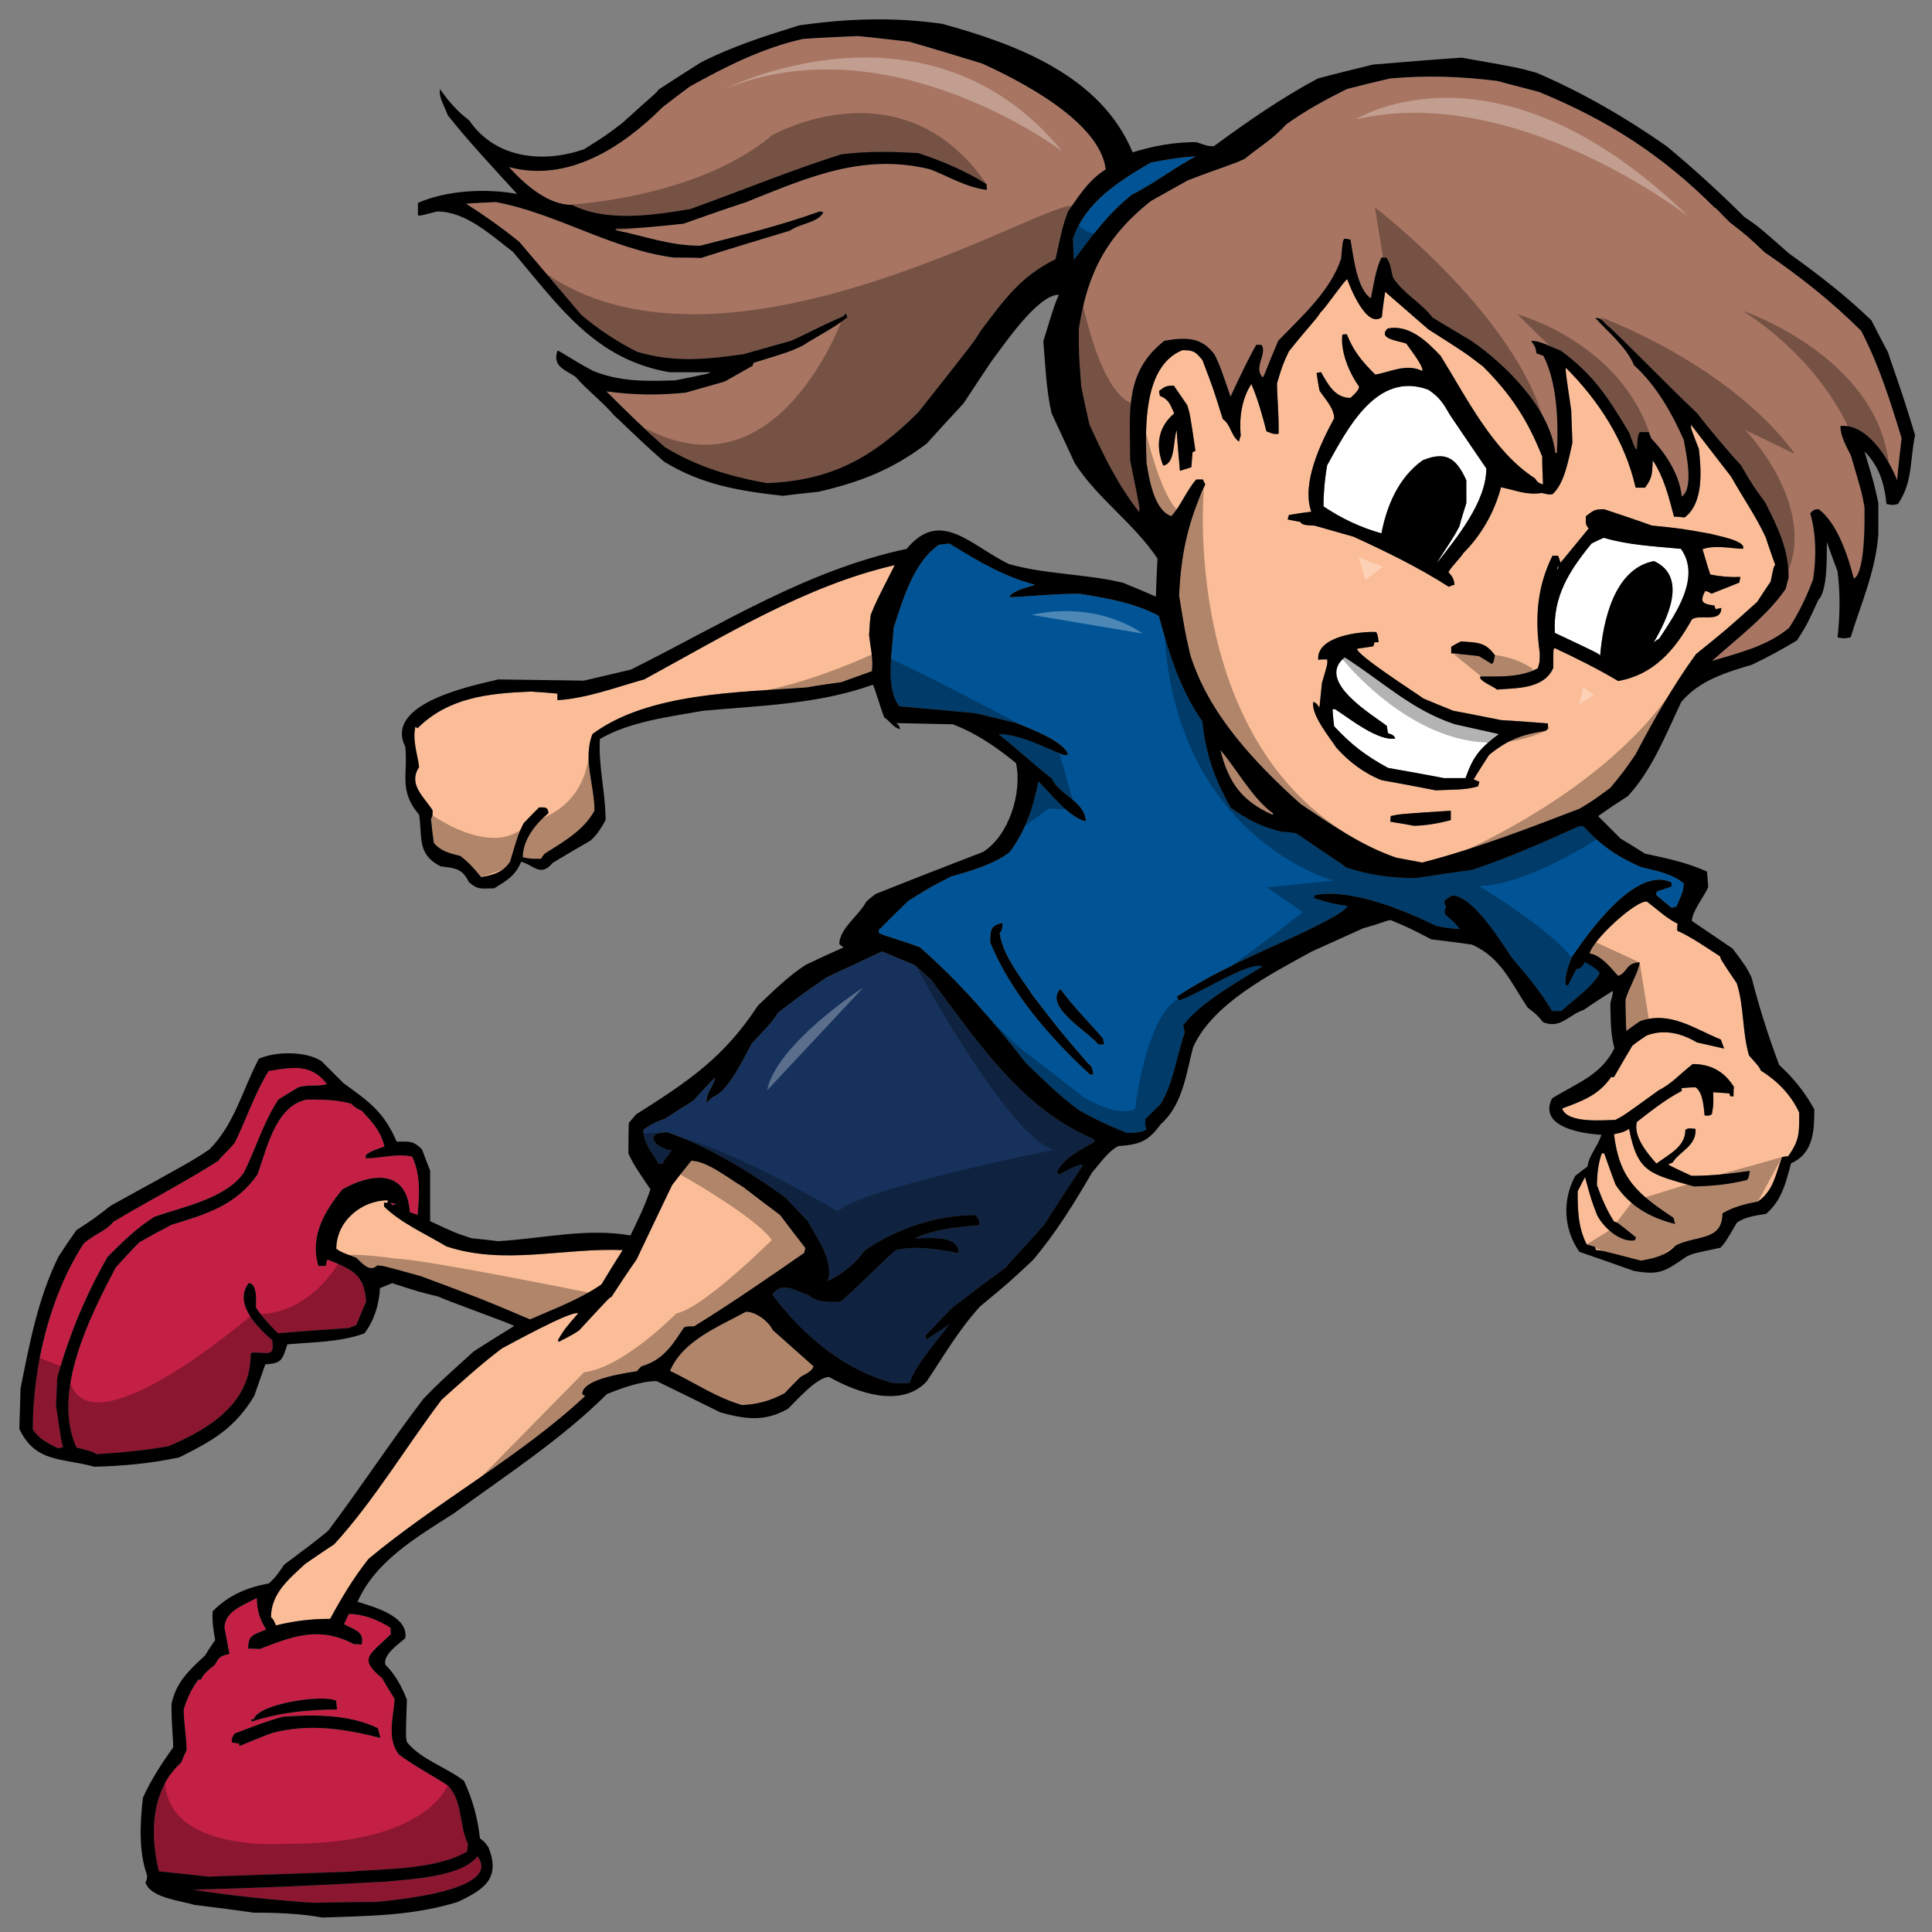 <?xml version="1.0" encoding="utf-8"?>
<!-- Generator: Adobe Illustrator 17.0.0, SVG Export Plug-In . SVG Version: 6.00 Build 0)  -->
<!DOCTYPE svg PUBLIC "-//W3C//DTD SVG 1.1//EN" "http://www.w3.org/Graphics/SVG/1.1/DTD/svg11.dtd">
<svg version="1.1" id="Layer_1" xmlns="http://www.w3.org/2000/svg" xmlns:xlink="http://www.w3.org/1999/xlink" x="0px" y="0px"
	 width="200px" height="200px" viewBox="0 0 200 200" style="enable-background:new 0 0 200 200;" xml:space="preserve">
<rect x="0" y="0" width="200" height="200" fill="#808080" stroke="none"/>
<path id="color5" style="fill:#16325C;" d="M113.234,117.922c0,0.085,0.045,0.169,0.087,0.252c-1.478,0.888-3.042,1.563-3.929,3.127
	c0.045,0.083,0.129,0.17,0.212,0.296c0.507-0.213,2.028-1.183,2.492-0.973c-1.353,2.029-2.704,4.095-4.012,6.166
	c-3.04,3.419-3.758,4.053-3.887,4.348c-1.899,1.393-3.758,2.789-5.614,4.224c-0.973,0.972-1.901,1.943-2.831,2.955
	c0.043,0.085,0.126,0.21,0.211,0.34c0.804-0.635,1.604-0.972,2.322-1.606c-1.14,1.648-3.506,4.142-4.139,6.125
	c-0.591,0-1.14,0-1.688,0c-5.111-1.353-9.375-4.983-12.502-9.165c1.015-1.435,2.449-0.337,3.801,0.086
	c0.718,0.718,2.197,0.718,3.21,0.675c1.603-1.31,2.237-2.11,5.701-5.32c1.983-0.549,4.559-0.128,6.587,0.295
	c0-2.026-3.209-1.522-4.56-1.563c2.195-0.97,4.351-1.142,6.716-1.352c0-0.506-0.131-0.675-0.426-1.056
	c-4.052,0-8.15,1.395-11.487,3.675c-1.054,1.477-2.194,2.323-3.801,3.166c0.636-2.153-1.097-4.393-2.11-6.249
	c-0.761-0.803-1.519-1.605-2.279-2.407c-3.677-2.659-7.899-5.236-12.206-6.758c-2.576,0-1.354,1.648,0.422,1.901
	c-0.337,0.422-0.675,0.886-0.97,1.352c-0.128,0-0.255,0-0.382,0c-0.718-1.266-1.562-2.07-1.562-3.505
	c0.762-0.548,1.352-0.845,2.239-1.141c0.972-0.632,1.943-1.266,2.913-1.856c0.718-0.806,1.479-1.605,2.239-2.41
	c-0.084,0.931-1.012,1.647-0.843,2.62c0.209-0.21,0.421-0.422,0.675-0.634c1.563-0.507,3.209-4.096,4.013-5.533
	c2.069-2.194,2.069-2.194,2.701-3.165c1.646-1.267,3.337-2.536,5.068-3.674c1.9-0.888,3.801-1.774,5.702-2.662
	c1.099,0.466,2.194,0.93,3.335,1.395c0.551,0.507,1.142,1.015,1.732,1.521C101.157,107.788,105.761,114.795,113.234,117.922z"/>
<path id="color4" style="fill:#C41F44;" d="M39.966,194.782c2.492-0.254,7.812-0.465,9.458-2.62
	c2.703,3.633-9.037,4.562-10.472,4.731c-2.197,0-4.393,0.041-6.589,0.084c-4.137-0.297-8.32-0.718-12.416-1.353
	C29.535,195.331,29.535,195.331,39.966,194.782z M36.123,167.079c1.479,0,3.083,0.631,4.308,1.435c0,0.213,0,0.423,0.042,0.634
	c-2.154,2.155-3.463,2.491-0.932,4.56c0.424,0.719,0.846,1.438,1.312,2.153c-0.127,1.943-0.845,4.139,0.464,5.786
	c1.606,1.182,3.379,2.111,5.026,3.169c1.606,1.602,1.142,4.137,2.112,6.079c-0.042,0.254-0.085,0.506-0.085,0.76
	c-3.252,1.941-8.617,1.774-12.29,2.11c-4.857,0.171-9.713,0.339-14.57,0.507c-1.689-0.21-3.379-0.38-5.067-0.549
	c-0.929-3.8-0.846-8.444,2.323-11.273c0.167-0.424,0.338-0.848,0.548-1.269c0-1.395-0.295-2.787-0.295-4.223
	c0.338-1.139,0.802-2.111,1.52-3.083c0.085,0,0.17,0,0.254,0c0.297-0.631,0.887-1.099,1.436-1.519
	c0.465-0.845,0.592-0.931,1.521-1.141c-0.17-0.933-0.339-1.816-0.506-2.704c0-1.731,2.025-2.364,3.334-3.082
	c0.043,1.351,0.296,2.153,0.972,3.252c-1.352,0.591-1.859,0.549-1.859,1.984c0.38,0,0.759,0,1.183,0.043
	c3.589-1.394,6.208-2.366,9.755-0.508c0.254,0,0.505,0,0.803,0.042c0.336-1.35-0.762-1.518-1.817-2.112
	C35.787,167.755,35.953,167.415,36.123,167.079z M26.029,178.227c3-0.971,5.747-1.225,8.869-1.267
	c-0.041-0.295-0.085-0.591-0.085-0.888c-1.266-0.717-8.148,0.297-8.528,1.902c-0.085,0-0.169,0-0.254,0
	C26.029,178.058,26.029,178.143,26.029,178.227z M29.24,177.719c-1.943,0.592-1.943,0.592-4.94,1.732
	c-0.296,0.422-0.296,0.422-0.296,0.93c0.253,0.042,0.507,0.084,0.761,0.126c0,0.085,0,0.17,0,0.254
	c1.096-0.464,2.237-0.928,3.376-1.352c3.76-1.014,7.516-0.465,11.235,0.506c-0.085-0.336-0.17-0.675-0.255-1.013
	C36.208,177.468,32.448,177.468,29.24,177.719z M33.886,130.379c-0.085,0.212-0.128,0.424-0.169,0.676c-0.252,0-0.508,0-0.759,0
	c-0.931-3.081,0.673-5.741,2.489-7.938c2.914-1.646,6.673-2.196,6.97,2.365c0.254,0.083,0.506,0.168,0.803,0.294
	c0.211-2.155,0.336-4.054-0.549-6.038c-1.522-0.382-3.253,0.17-4.816,0.17c0-0.128,0-0.255,0.042-0.382
	c0.591-0.379,0.591-0.379,1.901-0.843c-0.421-1.647-1.182-2.409-2.321-3.676c-0.679-0.336-0.679-0.336-1.142-0.76
	c-1.524-0.423-3.043-0.423-4.604-0.423c-3.208,0.677-4.096,5.026-5.068,7.729c-2.196,3.209-5.318,4.14-8.912,5.237
	c-1.139,0.591-2.237,1.183-3.334,1.814c-0.845,0.847-1.649,1.734-2.452,2.62c-2.616,4.983-6.671,12.923-4.053,18.624
	c1.648,0.423,1.648,0.423,2.07,0.676c2.532-0.128,4.938-0.381,7.432-0.801c4.096-1.734,8.53-4.354,8.53-9.506
	c0.043-0.082,0.128-0.166,0.211-0.208c1.733,0,2.24,0.463,2.027-1.266c-1.479-1.311-4.055-3.762-2.45-5.916
	c0.93,0,0.761,1.901,0.761,2.535c0.635,0.972,1.435,1.818,2.279,2.66c2.45-0.212,4.901-0.378,7.39-0.547
	c0.212-0.13,0.466-0.213,0.719-0.295c0.337-0.847,0.676-1.648,1.012-2.452C37.687,131.857,36.46,131.436,33.886,130.379z
	 M5.929,142.625c1.226-4.433,2.915-8.484,5.195-12.498c1.606-1.607,2.998-2.999,4.898-4.184c2.914-1.012,7.306-1.858,9.207-4.518
	c1.267-2.534,2.028-5.235,3.589-7.602c0.678-0.421,1.352-0.843,2.07-1.266c1.055-0.338,2.027-0.043,2.956-0.338
	c-1.604-2.112-3.503-1.774-6.037-1.352c-1.395,2.237-2.324,5.026-3.505,7.432c-0.762,0.93-1.311,1.308-1.689,1.858
	c-3.507,2.238-7.308,4.182-10.897,6.335c-0.634,0.887-2.197,1.393-3.082,2.28c-3.506,5.449-5.238,12.712-5.238,19.214
	c0.719,1.013,1.437,1.353,2.619,1.941c0.17-0.041,0.338-0.082,0.549-0.126c-0.167-0.295-0.167-0.295-0.759-4.305
	C5.844,144.527,5.886,143.555,5.929,142.625z M41.022,124.637c-0.212-0.043-0.424-0.084-0.634-0.127
	c0.084,0.084,0.169,0.169,0.253,0.253C40.769,124.719,40.895,124.679,41.022,124.637z"/>
<path id="color3" style="fill:#FBBD97;" d="M70.794,137.432c-1.227,1.901-2.196,3.379-4.392,4.012
	c-0.168,0.17-0.338,0.338-0.464,0.507c-1.311,0.214-5.66,0.804-5.66,2.364c0.084,0.043,0.169,0.128,0.296,0.213
	c-6.799,6.333-15.287,10.896-22.424,16.85c-1.563,1.983-2.786,4.013-3.971,6.207c-2.028,0-3.673,0.21-5.617,0.676
	c-0.252-0.592-0.252-0.592-0.507-0.846c0-2.448,1.818-3.926,3.549-5.53c0.971-0.675,1.985-1.353,2.999-2.029
	c4.097-4.476,7.432-10.091,11.106-14.948c2.026-1.816,4.055-3.673,6.25-5.321c0.507-0.252,7.178-3.969,7.895-3.631
	c-1.393,1.605-1.393,1.605-2.11,2.789c0.042,0.039,0.085,0.084,0.127,0.168c0.424-0.297,1.015-0.466,2.072-1.183
	c3.082-3.337,3.082-3.337,3.376-3.504c0.846-1.311,1.689-2.579,2.579-3.846c1.224-2.574,2.447-5.151,3.671-7.686
	c0.633-0.844,1.312-1.688,1.987-2.533c1.646,0,3.969,1.9,5.362,2.703c1.269,0.972,2.536,1.94,3.843,2.913
	c0.846,1.14,1.734,2.28,2.619,3.42c-0.042,0.168-0.084,0.34-0.127,0.508c-3.716,2.575-7.56,5.235-11.401,7.602
	C71.091,137.306,71.091,137.306,70.794,137.432z M77.214,135.784c-2.831,1.562-6.505,2.959-7.856,6.124
	c2.452,1.182,4.9,2.829,7.476,3.547c1.648-0.086,2.873-0.422,4.392-1.226c0.55-0.59,1.099-1.14,1.647-1.69
	c0.507-0.293,1.184-0.548,1.352-1.097c-1.436-1.267-2.83-2.532-4.223-3.758C79.536,136.755,78.269,135.784,77.214,135.784z
	 M62.264,132.958c0.717-1.184,1.436-2.367,2.196-3.55c-6.165-0.252-12.246,1.604-18.242-0.381c-2.03-1.223-4.773-2.446-6.463-4.137
	c0-0.128,0-0.254,0-0.381c0.128,0,0.254,0,0.381,0c0-0.082,0-0.168,0-0.254c-2.702,0-5.322,2.152-5.322,5.023
	c0.508,0.342,0.508,0.342,2.072,0.932c0.55,0.506,1.392,1.563,2.153,0.802c0.55,0,0.55,0,4.517,1.098
	c6.126,2.281,6.126,2.281,11.319,4.478C57.366,135.49,60.027,134.517,62.264,132.958z M173.666,95.624
	c-1.138-0.548-2.152-1.521-3.163-2.279c-1.056-0.254-5.619,3.925-5.956,5.362c1.182,0.169,2.195,1.479,2.955,2.322
	c0.973-0.296,0.803-1.393,2.238-1.393c-0.21,1.224-1.097,2.534-1.475,3.841c0,1.058,0.039,2.155,0.082,3.254
	c0.466-0.339,0.931-0.676,1.436-1.015c3.084-1.098,5.574,0.76,8.36,1.9c0.085,0.296,0.212,0.591,0.34,0.931
	c-0.972-0.212-1.901-0.425-2.828-0.635c-1.607-0.972-3.424-1.393-5.195-0.717c-0.507,0.336-1.013,0.675-1.48,1.056
	c-0.633,1.056-1.268,2.152-1.899,3.25c-0.128,0-0.211,0-0.298,0c-1.347,1.945-3.082,2.493-5.065,3.253
	c0.507,1.604,4.475,1.182,5.49,1.182c0.844-0.422,0.844-0.422,4.518-3.081c1.352-0.676,2.238-1.732,3.505-2.703
	c1.86,0,3.253,0.76,4.265,2.363c-0.043,0.297-0.043,0.632-0.043,0.973c-0.127,0-0.251,0-0.335,0
	c-0.043-0.128-0.086-0.212-0.086-0.298c-0.592-0.043-1.142-0.084-1.688-0.123c0.042,1.265,0.042,1.265-0.131,2.279
	c-0.291,0.168-0.291,0.168-0.756,0.123c-0.085-0.843-0.169-2.402-0.933-2.91c-0.505,0-0.97,0.04-1.434,0.083c0,0.083,0,0.17,0,0.296
	c-1.69,0.886-3.126,2.027-4.643,3.209c-0.382,1.521,1.096,3.252,2.026,4.308c1.309-0.971,2.997-1.731,2.997-3.505
	c0.338-0.168,0.338-0.168,1.054-0.084c0.088,1.774-1.561,2.237-2.406,3.505c-0.124,0.043-0.251,0.084-0.378,0.126
	c0,0.127,0,0.127,2.363,1.225c2.069,0,4.014-0.211,6.037-0.506c-0.126,0.716-0.126,0.716-0.291,0.929
	c-1.818,0.464-3.637,0.634-5.492,0.675c-4.561-1.309-5.827-1.394-6.714-5.953c-0.592,0.336-0.592,0.336-1.563,0.549
	c0.551,4.604,2.406,6.163,6.164,8.657c0.043,0.212,0.086,0.422,0.168,0.632c-2.532-0.632-4.684-1.814-6.163-4.051
	c-0.424-1.1-0.802-2.198-1.182-3.254c-0.083,0-0.169,0-0.254,0c-0.378,1.098-0.465,2.07-0.506,3.254
	c0.462,1.307,1.011,2.613,1.773,3.798c0.336,0.084,0.336,0.084,2.279,1.646c-0.04,0.086-0.082,0.171-0.126,0.299
	c-1.521,0.253-3.293-1.354-3.926-2.662c-0.592-1.562-0.592-1.562-1.227-3.885c-0.254,0.463-0.505,0.971-0.761,1.477
	c0,1.987,0.043,3.716,0.932,5.489c0.253,0.087,0.551,0.171,0.84,0.256c0.045,0.085,0.087,0.208,0.129,0.337
	c0.593,0.043,0.593,0.043,4.646,1.097c1.435-0.252,2.533-0.506,3.591-1.559c2.108-1.101,4.855-0.425,4.855-3.335
	c1.14-0.678,2.367-0.974,3.673-1.227c1.647-1.182,1.815-2.83,2.493-4.603c0.21-0.043,0.423-0.085,0.635-0.085
	c1.183-1.688,1.14-2.366,1.14-4.517c-0.845-1.858-2.281-3.293-3.97-4.353c-0.17-0.379-0.17-0.379-1.225-1.563
	c-0.718-2.447-0.509-5.15-1.269-7.474c-1.646-2.447-1.646-2.447-1.729-2.785c-1.438-0.929-2.871-1.945-4.434-2.663
	C173.625,96.087,173.625,95.835,173.666,95.624z M66.698,70.328c-2.871,0.803-5.996,1.984-8.994,2.153c0-0.253,0-0.464,0-0.677
	c-0.93-0.085-1.858-0.168-2.746-0.211c-4.435,0.17-8.574,0.634-11.74,3.801c-0.086-0.085-0.17-0.128-0.212-0.17
	c-0.336,1.354,0.212,2.83,0.382,4.183c-1.182,1.774,0.507,3.083,1.392,4.476c0,0.589,0,0.589-0.169,0.886
	c0.084,0.803,0.169,1.647,0.296,2.493c0.76,0.887,1.604,1.055,2.745,1.352c0.888,0.676,1.479,1.352,2.155,2.195
	c1.307-0.252,2.279-0.507,2.997-1.604c0.845-2.831,0.845-2.831,1.394-3.971c0.507-0.548,1.057-1.097,1.604-1.646
	c0.591,0,0.931-0.084,0.972,0.591c-1.352,1.099-2.662,2.789-2.662,4.562c0.718,0.168,0.718,0.168,1.901,0.168
	c0.083-0.168,0.212-0.336,0.337-0.505c1.987-1.269,4.055-2.407,5.194-4.478c0-2.701-1.226-5.363-0.211-7.938
	c5.787-4.308,15.288-4.308,22.129-4.815c1.184-0.211,2.408-0.379,3.633-0.548c1.056-0.381,2.111-0.759,3.166-1.141
	c0.17-1.224-0.168-2.534-0.294-3.759c0.041-0.717,0.084-1.394,0.169-2.069c0.549-1.349,0.549-1.349,2.489-5.15
	C83.421,60.615,74.934,65.852,66.698,70.328z M181.903,62.305c-3.295,2.955-3.295,2.955-6.337,5.403
	c-2.404,3.338-4.348,6.758-6.246,10.389c-1.226,1.773-1.226,1.773-2.619,3.464c-1.774,1.308-1.774,1.308-3.166,2.152
	c-5.405,2.07-10.729,4.139-16.306,5.576c-0.924-0.17-1.815-0.339-2.699-0.508c-3.463-1.14-6.925-3.548-9.923-5.575
	c-4.73-4.265-9.503-9.29-11.404-15.456c-0.548-2.407-0.548-2.407-1.14-6.08c0.169-4.265,0.929-7.687,2.702-11.531
	c-0.082-0.168-0.169-0.338-0.252-0.506c-0.255,0-0.464,0-0.677,0c-1.014,1.14-1.604,2.746-2.577,3.8
	c-1.812-0.591-2.319-3.969-2.575-5.532c-0.126-3.63-0.336-10.009,3.717-11.654c1.182,0,1.353,0.167,2.07,1.011
	c1.14,3.001,1.14,3.001,2.113,6.125c0.842,0.548,0.842,1.772,1.687,2.323c0.042-0.211,0.082-0.424,0.17-0.592
	c-0.17-1.814,0.086-3.8,1.097-5.361c0.677,1.561,1.142,3.25,1.564,4.895c0.506,0.171,0.675,0.34,1.265,0.255
	c0-2.873-0.168-3.633-0.168-5.236c0.591-1.944,0.591-1.944,1.226-3.294c2.151-2.704,2.661-3.084,3.294-4.055
	c0.422-0.338,2.448-3.294,2.743-3.419c0.336,0.928,2.028,5.15,3.589,3.926c0.084-0.886,0.211-1.773,0.339-2.619
	c1.477,1.269,2.956,2.579,4.476,3.887c3.844,2.448,3.844,2.448,5.657,3.844c2.875,2.871,4.646,5.57,6.125,9.331
	c0,0.93,0.042,1.901,0.084,2.872c-0.464-0.126-0.548-0.211-0.846-0.632c-4.347-2.788-7.092-8.406-9.752-12.67
	c-1.394-1.479-3.253-3.294-5.49-2.831c-1.1,1.1,1.223,1.269,1.942,1.563c0.295,0.464,1.859,2.408,1.644,2.83
	c-1.644-0.804-3.248,0.085-4.852,0.381c-1.353-1.35-2.239-2.367-2.957-4.18c-0.17,0-0.34,0-0.464,0.042
	c-0.211,1.732,0.717,3.971,1.731,5.364c0,0.421-0.59,0.887-0.89,1.182c-1.602,0-2.319-1.393-3.039-2.66
	c-0.167,0-0.338,0.043-0.465,0.085c0.085,0.59,0.17,1.181,0.298,1.815c0.549,0.845,1.519,1.816,1.519,2.872
	c-1.352,2.491-3.421,6.715-2.367,9.67c-0.8,0.086-1.56,0.212-2.318,0.339c-0.045,0.127-0.086,0.294-0.13,0.465
	c0.426,0.084,0.847,0.168,1.313,0.253c0.211,0.421,1.054,0.336,1.479,0.379c1.306,0.381,2.659,0.761,4.012,1.142
	c3.417,1.563,6.713,3.169,9.879,5.193c0.17-0.084,0.382-0.169,0.593-0.209c-0.083-0.676-0.211-0.805-0.632-1.31
	c0.292-0.55,1.223-1.436,1.564-1.985c1.854-1.86,3.204-4.224,3.881-6.799c1.479,0.296,2.661,0.845,4.224,0.591
	c0.719,0.171,0.719,0.171,1.101,0.128c1.267-1.1,1.687-3.716,2.064-5.322c-0.042-1.141-0.083-2.28-0.124-3.377
	c-0.592-4.012-0.592-4.012-0.55-4.392c3.422,3.421,6.123,7.601,7.223,12.416c0.294,0,0.633,0,0.968,0
	c0.806-1.055,0.719-1.521,0.806-2.831c1.182,1.816,1.646,3.759,2.194,5.829c0.339,0,0.721,0.042,1.097,0.085
	c1.987-1.478,1.732-4.901,1.479-7.096c-0.845-2.153-0.845-2.153-0.803-2.492c1.352,1.773,2.744,3.546,4.14,5.363
	c1.182,2.113,2.577,4.097,3.588,6.292c0.296,0.929,0.636,1.858,0.973,2.828c-0.17,0.257-0.17,0.257-0.466,1.734
	C182.834,60.868,182.367,61.588,181.903,62.305z M123.752,46.679c-0.551-3.759-0.551-3.759-0.844-4.729
	c-0.467-0.677-0.931-1.354-1.395-2.03c-0.762,0-0.93,0.086-1.521,0.55c0,0.167,0.042,0.338,0.085,0.507
	c0.931,0.381,1.056,0.886,1.477,1.815c-1.645,1.394-1.983,3.295-1.138,5.405c1.265-0.212,1.01-2.534,1.392-3.673
	c0.085,1.393,0.21,2.786,0.338,4.222c0.38-0.127,0.762-0.253,1.182-0.378c0.042-0.55,0.087-1.058,0.126-1.563
	C123.542,46.762,123.622,46.722,123.752,46.679z M150.229,67.626c0.929,0.083,1.901,0.168,2.872,0.295
	c0.421,0.254,0.847,0.507,1.311,0.804c0.17-0.086,0.17-0.086,0.338-0.889c-0.973-1.394-1.859-1.31-3.507-1.435
	c-0.338,0.168-0.676,0.337-1.014,0.547C150.229,67.16,150.229,67.373,150.229,67.626z M150.188,83.926
	c-5.237,0.338-5.237,0.338-6.206,0.548c-0.042,0.17-0.042,0.382-0.042,0.592c0.802,0.127,1.604,0.253,2.448,0.421
	c1.31-0.041,2.535-0.254,3.8-0.592C150.188,84.562,150.188,84.222,150.188,83.926z M160.28,75.396
	c-0.042-0.17-0.042-0.338-0.042-0.507c-1.605-0.127-3.208-0.254-4.814-0.339c-1.689-0.335-3.335-0.675-4.981-0.97
	c-1.058-0.423-2.069-0.844-3.084-1.267c-0.802-0.592-6.883-4.477-6.883-5.153c0.549-0.084,1.098-0.17,1.688-0.254
	c0.043-0.167,0.086-0.294,0.129-0.421c0.125,0,0.251,0,0.421,0c-0.086-0.718-0.086-0.718-0.252-1.057
	c-1.647-0.085-6.21,0.423-5.998,2.872c0.295-0.041,0.593-0.041,0.928-0.041c0.043,0.466,0.043,0.466-0.548,2.448
	c-0.085,0.845-0.169,1.691-0.252,2.536c-0.34-0.465-0.34-0.465-0.633-0.592c-0.298,1.31,1.771,3.801,2.363,4.729
	c1.267,1.438,2.873,2.663,4.688,3.379c1.856,0.337,3.716,0.674,5.617,1.056c1.393-0.084,3.126,0,4.391-0.424
	c0.043-0.168,0.084-0.338,0.127-0.464c-0.211-0.084-0.423-0.169-0.593-0.254c0.509-0.844,1.057-1.689,1.605-2.533
	c1.944-1.563,3.378-2.111,5.87-2.491C160.113,75.565,160.198,75.481,160.28,75.396z M177.046,55.252
	c-3.082-0.549-3.082-0.549-6.039-0.846c-1.646-0.591-3.294-1.14-4.938-1.689c-1.058,0-1.099,0.127-1.899,0.718
	c0,0.549-0.087,0.887,0.293,1.269c-0.971,1.182-1.941,2.364-2.915,3.546c-0.084-0.254-0.166-0.509-0.251-0.718
	c-0.211,0-0.424,0-0.589,0c-1.608,3.252-1.819,6.462-1.313,10.049c0,0.972,0,0.972-0.21,1.606c-1.813,0.971-3.969,0.843-5.951,0.843
	c-0.215,0.424,1.432,1.058,1.73,1.354c2.068-0.17,4.856-0.042,5.829-2.237c0-1.902,0-1.902,0.125-2.071
	c2.239,1.056,4.477,2.153,6.586,3.421c3.634-0.633,5.829-3.125,7.645-6.378c0.803-0.592,3.039,0.423,3.039-1.183
	c-0.208,0.042-0.422,0.085-0.59,0.127c-0.041-0.127-0.084-0.254-0.127-0.379c-1.181-0.169-1.561-0.296-0.972-1.479
	c0.251,0,0.251,0,0.676,0.253c0.931-0.378,1.901-0.759,2.87-1.141c0.041-0.212,0.087-0.421,0.127-0.591
	c-1.096,0.043-2.066-0.042-3.124-0.251c-0.298-0.888-0.549-1.775-0.802-2.62c1.225-0.462,2.914-0.083,4.181-0.042
	C180.85,55.969,177.555,55.42,177.046,55.252z M131.731,84.348c0-0.043,0.044-0.086,0.086-0.127
	c-2.237-1.648-3.672-4.477-5.489-6.589C127.172,81.013,128.525,82.913,131.731,84.348z M161.294,58.504
	c-0.04,0.168-0.083,0.338-0.125,0.507C161.338,58.798,161.338,58.798,161.294,58.504z"/>
<path id="color2" style="fill:#A87562;" d="M196.852,45.37c-0.168,1.436-0.334,2.871-0.463,4.35
	c-0.847-2.198-3.124-5.911-5.87-5.617c0,1.099,0.635,2.112,1.098,3.084c1.14,3.883,1.14,3.883,1.394,5.32
	c0,0.464,0.171,6.759-1.1,7.391c-0.59-2.282-1.687-5.702-3.629-7.181c-0.507,0-0.549,0.085-0.887,0.423
	c0.634,2.194,0.634,4.601,0.296,6.841c-0.678,1.773-1.438,3.42-2.493,5.025c-2.281,1.899-5.194,2.576-7.982,3.42
	c2.494-2.237,5.746-4.688,7.647-7.474c0.084-0.381,0.168-0.761,0.293-1.141c0-2.999-1.098-5.152-2.406-7.771
	c-1.268-1.73-1.268-1.73-2.535-3.885c-1.605-1.731-3.123-3.59-4.559-5.406c-3.17-2.997-8.49-8.49-9.38-9.163
	c-0.334-0.424-0.587-0.676-1.138-0.676c1.352,1.477,3.251,3.04,4.013,4.896c2.323,2.112,3.885,4.901,5.151,7.729
	c0.212,1.308,1.098,4.982-0.211,5.869c-0.213-2.282-1.646-4.435-3.166-6.038c-0.087-0.213-0.173-0.423-0.253-0.634
	c-0.341,0-0.636,0-0.932,0c-0.21,0.421-0.21,0.421-0.293,1.816c-0.213-0.17-0.213-0.17-0.804-1.775
	c-2.195-3.631-3.633-5.953-7.097-8.487c-0.675-0.212-2.32-1.142-3.039-0.97c0.38,0.505,0.464,0.633,0.551,1.266
	c0.209,0.084,0.466,0.169,0.717,0.254c1.436,2.786,1.563,6.926,1.394,10.05c-0.084,0-0.127,0-0.169,0
	c-0.507-4.603-5.154-9.165-8.7-11.612c-1.349-0.802-2.701-1.606-4.011-2.407c-1.182-1.563-2.957-2.407-4.097-4.14
	c-0.296-1.395-0.296-1.395-0.633-2.028c-0.211-0.042-0.38-0.042-0.55-0.042c-0.633,1.309-0.801,2.829-1.099,4.221
	c-1.479-0.97-1.813-4.474-2.113-6.08c-0.207-0.042-0.418-0.084-0.631-0.084c-0.167,0.211-0.167,0.211-0.336,2.068
	c-1.099,3.337-4.099,5.999-6.505,8.49c-1.098,2.532-1.394,3.547-1.603,3.801c-1.016-1.014,0.505-2.452-0.129-3.379
	c-0.209,0-0.378,0-0.548,0c-0.972,1.733-1.815,3.548-2.66,5.364c-1.098-3.21-1.098-3.21-1.648-4.35
	c-1.351-1.818-2.913-1.818-5.194-1.435c-4.222,3.294-3.546,7.473-3.546,12.417c1.013,4.938,1.013,4.938,0.927,5.32
	c-2.235-2.872-3.631-5.744-5.152-9.08c-0.294-1.308-0.589-2.618-0.842-3.926c-0.254-3.252-0.254-3.252-0.254-5.956
	c0.887-5.744,2.83-9.544,7.432-13.218c1.269-0.716,2.535-1.436,3.844-2.153c2.913-1.141,4.815-1.691,5.91-2.24
	c1.48-1.224,2.915-2.026,4.269-3.546c1.981-1.436,4.095-2.576,6.291-3.673c1.478-0.382,2.996-0.762,4.52-1.098
	c3.799-0.338,7.219-0.213,11.021,0.252c1.438,0.382,2.874,0.761,4.35,1.141c7.094,2.913,12.711,6.503,18.202,11.993
	c0.294,0.127,0.423,0.423,1.563,1.521c1.857,1.436,1.857,1.436,3.589,3.083c3.59,2.448,6.927,5.067,10.009,8.148
	C194.531,37.852,195.669,41.485,196.852,45.37z M114.463,17.54c-0.593-4.983-8.996-9.248-12.842-10.981
	c-2.489-0.759-4.983-1.521-7.474-2.237c-1.816-0.212-3.587-0.425-5.362-0.591c-1.902,0.082-3.801,0.166-5.66,0.296
	c-4.18,0.928-8.023,2.871-11.739,4.941c-0.971,0.716-1.902,1.436-2.829,2.153c-4.143,4.138-9.797,7.814-15.88,6.168
	c1.606,1.772,4.013,3.926,6.544,3.926c3.634,1.816,8.446,1.057,12.247,0.423c5.196-1.859,10.389-4.013,15.626-5.661
	c2.788-0.336,5.194-0.295,7.981-0.125c2.534,0.845,4.814,1.815,7.052,3.209c0,0.17,0,0.38,0.045,0.592
	c-2.029-0.212-3.93-1.352-5.831-2.112c-6.967-1.731-12.668,0.802-19.087,3.378c-2.196,0.719-4.35,1.479-6.504,2.24
	c-2.323,0.252-4.689,0.507-7.01,0.507c0,0.042,0,0.084,0,0.167c2.955,0.591,5.574,1.606,8.74,1.606
	c4.14-1.055,8.363-2.112,12.376-3.548c0.126,0,0.253,0.042,0.38,0.085c-0.548,1.097-2.409,1.14-3.463,1.9
	c-3.083,0.928-6.165,1.857-9.206,2.828c-0.972-0.042-1.901-0.042-2.829-0.042c-6.42-0.845-12.079-4.562-18.414-5.744
	c-1.055,0.042-2.069,0.085-3.083,0.168c1.858,1.185,3.842,2.579,5.533,3.971c2.112,2.493,4.22,4.983,6.375,7.517
	c1.775,1.521,3.716,2.788,5.787,3.842c3.885,1.141,7.093,0.805,11.02,0.254c1.648-0.463,3.296-0.927,4.941-1.392
	c1.479-0.635,2.747-1.393,5.407-2.534c0.084-0.128,0.169-0.213,0.254-0.297c0.042,0.127,0.084,0.254,0.169,0.381
	c-1.31,1.099-3.168,1.985-4.645,2.956c-1.354,0.633-1.354,0.633-5.07,1.773c-0.042,0.085-0.085,0.17-0.085,0.296
	c-0.972,0.549-1.942,1.098-2.913,1.646c-1.352,0.382-2.704,0.764-4.011,1.14c-2.788,0.298-5.45,0.255-8.235-0.125
	c1.942,1.943,4.012,3.97,6.081,5.786c3.294,2.028,6.799,3.04,10.514,3.716c6.716-0.255,11.022-2.66,15.71-7.349
	c5.744-7.265,5.744-7.265,6.462-8.447c2.533-3.337,4.095-5.574,7.728-7.39c0.718-3.293,0.718-3.293,1.267-4.898
	C111.673,20.285,112.728,18.595,114.463,17.54z"/>
<path id="color1" style="fill:#005496;" d="M163.911,85.53c-0.167,0-0.336,0-0.463,0c-3.632,1.648-7.263,3.252-11.063,4.52
	c-1.944,0.253-3.889,0.55-5.788,0.845c-2.573,0-4.853-0.294-7.306-1.14c-0.462-0.423-1.013-0.676-5.107-3.507
	c-0.549-0.085-1.1-0.127-1.606-0.169c-2.112-0.548-3.419-1.224-5.15-2.448c-1.689-2.957-2.619-5.576-2.957-8.955
	c-2.321-3.333-3.461-7.05-4.519-10.937c-2.532-1.351-5.363-1.816-8.191-2.281c-3.166,0-6.673,0.424-7.308,0.338
	c0.466-0.718,1.901-0.973,2.706-1.267c-3.338-0.888-5.915-2.449-8.87-4.266c-0.379,0.042-0.761,0.085-1.097,0.128
	c-2.662,1.857-3.718,5.701-4.689,8.614c-0.084,2.194-0.929,6.165,0.591,8.107c2.618,0.212,5.236,0.465,7.896,0.718
	c1.395,0.338,2.788,0.676,4.224,1.015c1.479,0.59,5.025,1.94,5.363,3.292c-0.171,0-0.296,0-0.423,0.043
	c-1.985-0.803-4.645-2.197-6.798-2.197c2.617,2.112,4.222,3.632,5.532,4.604c0.675,1.648,3.506,2.407,3.506,4.433
	c-1.732-0.379-3.677-2.956-4.901-4.139c-0.505,2.619-1.353,5.153-2.953,7.308c-1.523,1.224-4.184,2.025-6.083,2.534
	c-2.197,1.141-2.197,1.141-4.437,2.535c-1.013,0.972-2.027,1.987-3.039,2.999c0,0.084,0,0.211,0,0.336
	c0.718,0.341,2.827,0.888,4.264,1.481c4.138,3.631,7.559,7.6,10.939,11.95c1.774,1.689,3.548,3.504,5.574,4.94
	c2.281,1.225,2.281,1.225,4.898,2.322c0.716-0.043,1.435,0,2.026-0.38c-0.126-0.338-0.126-0.338-0.126-1.056
	c0.506-0.506,1.013-1.016,1.56-1.521c1.353-2.152,1.692-5.069,2.535-7.475c-0.083-0.251-0.127-0.507-0.167-0.717
	c1.771-2.364,5.741-4.562,8.191-6.083c-1.267-0.633-6.546,2.83-8.616,3.507c-0.082-0.129-0.168-0.255-0.251-0.381
	c4.053-2.703,8.696-4.603,13.133-6.672c0.634-0.338,4.519-2.113,4.519-2.746c-1.522-0.211-1.522-0.211-3.463-0.802
	c0.044-0.128,0.085-0.212,0.126-0.296c3.589-0.761,9.29,1.56,12.502,3.166c1.227,0.254,1.227,0.254,2.493,0.339
	c-0.551-0.676-0.551-0.676-1.564-1.563c0-0.465,0-0.465,0.169-0.76c-0.169-0.212-0.169-0.212-0.211-0.592
	c0.253-0.212,0.506-0.379,0.804-0.549c2.234,0,5.235,5.07,6.246,6.502c1.479,1.734,2.961,3.465,4.097,5.448c0.298,0,0.636,0,0.974,0
	c1.138-1.054,3.293-2.574,3.968-3.927c-0.336-0.42-0.336-0.42-1.52-1.14c-0.254,0.337-0.381,0.719-0.887,0.719
	c-0.295,0.547-0.589,1.141-0.889,1.73c-0.082-0.041-0.166-0.084-0.251-0.125c0-1.185,0.251-1.775,0.674-2.873
	c1.648-2.407,6.631-9.503,10.304-7.689c0,0.131,0,0.255,0,0.425c-0.505,0.168-1.013,0.337-1.52,0.506
	c-0.04,0.128-0.04,0.253-0.04,0.381c0.507,0.422,1.012,0.843,1.56,1.309c0.169-0.043,0.341-0.084,0.509-0.127
	c0.336-0.804,0.76-1.521,0.76-2.407c-1.224-1.013-2.872-1.31-4.435-1.688C167.375,88.658,165.77,87.558,163.911,85.53z
	 M112.856,111.25c-4.141-3.803-8.193-8.446-10.347-13.683c0-1.227,0-1.774,1.267-2.027c0,0.421,0,0.761-0.295,1.053
	c0.337,2.367,2.195,4.563,3.462,6.507c2.829,3.671,2.829,3.671,5.7,7.008c0.466,0.296,0.466,0.636,0.509,1.142
	C113.023,111.25,112.941,111.25,112.856,111.25z M113.699,108.123c-0.843-1.183-5.741-3.928-3.927-5.741
	c1.31,1.813,2.955,3.419,4.434,5.15c0,0.171,0.046,0.381,0.086,0.591C114.081,108.123,113.87,108.123,113.699,108.123z
	 M111.169,26.913c-0.043-0.76-0.087-1.518-0.087-2.279c1.352-3.759,4.729-5.871,8.064-7.812c1.605-0.297,3.042-0.551,4.648-0.634
	c-2.281,1.183-4.267,2.789-6.63,3.971C114.717,22.1,113.068,24.382,111.169,26.913z"/>
<path id="fill" style="fill:#FFFFFF;" d="M150.609,74.973c1.521,0.338,3.041,0.677,4.562,1.015c-1.94,1.436-2.662,2.28-3.462,4.562
	c-0.76,0-1.521,0-2.239,0c-1.942-0.382-3.886-0.719-5.786-1.057c-2.363-1.309-3.715-2.324-5.573-4.309
	c-0.086-0.591-0.125-1.182-0.168-1.73c0.082-0.043,0.168-0.043,0.254-0.043c1.52,0.972,4.432,3.338,6.247,3.041
	c-0.167-0.38-0.38-0.422-0.76-0.548c-0.04-0.254-0.084-0.508-0.124-0.76c-1.31-1.057-7.474-4.605-4.353-7.096
	C143.178,70.582,146.133,73.495,150.609,74.973z M174.009,56.813c2.108,2.957-0.551,6.715-2.242,9.291
	c-0.21,0.127-0.419,0.254-0.589,0.422c1.351-2.322,3.631-6.8,0.041-8.444c-4.182,0.801-5.277,6.335-5.575,9.797
	c-0.124-0.212-0.124-0.212-4.686-2.366c-0.212-3.802,1.52-6.462,3.801-9.249c0.421-0.212,0.843-0.421,1.267-0.591
	C168.599,56.434,171.303,56.56,174.009,56.813z M151.075,54.492c-0.676,1.352-1.985,3.125-2.324,3.801
	c2.069-2.662,5.112-6.336,5.112-9.798c-1.269-1.857-2.536-3.717-3.759-5.533c-0.678-1.182-1.058-1.816-2.239-2.616
	c-5.363-1.988-8.403,4.094-10.474,7.811c-0.253,1.396-0.382,2.829-0.382,4.267c1.903,1.266,3.762,2.153,5.998,2.789
	c0.55-2.873,1.773-5.787,4.267-7.561c2.448-1.012,3.504-0.169,4.518,2.07c0,0.761,0,1.563,0,2.367
	C151.538,52.887,151.287,53.689,151.075,54.492z"/>
<path id="outline" d="M195.458,36.501c-0.59-1.14-1.183-2.24-1.731-3.337c-2.619-2.534-5.572-4.815-8.529-6.925
	c-3.166-2.788-3.166-2.788-4.646-3.8c-2.531-2.535-5.237-4.985-8.023-7.306c-4.224-2.957-8.739-5.576-13.47-7.601
	c-1.986-0.551-1.986-0.551-7.771-1.564c-3.082,0.211-6.124,0.467-9.165,0.718c-1.899,0.465-3.798,0.93-5.699,1.438
	c-3.801,2.027-7.306,4.477-10.769,7.01c-0.593,0-0.593,0-1.817-0.423c-2.28,0-4.389,0.381-6.588,1.057
	c-3.292-7.939-12.035-11.19-19.722-13.303c-5.025-0.718-9.838-0.549-14.821,0.167c-3.507,1.1-6.885,2.156-10.177,3.845
	c-1.479,0.93-2.915,1.858-4.351,2.789c-0.168,0.336-0.507,0.506-3.801,3.506c-1.731,1.307-1.731,1.307-3.884,2.659
	c-4.265,1.519-9.249,0.972-11.909-2.957c-1.268-0.97-2.112-1.943-3.041-3.25c-0.128,0.969,0.508,1.814,0.802,2.7
	c2.24,2.83,4.771,5.493,7.178,8.152c-3.208-0.591-7.303-0.38-10.26,0.93c0,0.423,0,0.845,0,1.268
	c0.168,0.084,0.168,0.084,1.984-0.381c2.998,0,5.575,2.45,7.855,4.182c4.855,5.742,8.53,11.149,16.216,12.458
	c1.393,0,2.787,0,4.181,0c-0.043,0.126-0.043,0.126-3.59,0.844c-2.998,0.085-5.659,0.169-8.488-0.972
	c-2.407-1.268-3.338-2.027-3.716-2.11c-0.508,1.604,0.634,1.9,1.858,2.701c1.266,1.436,2.83,2.618,4.055,4.054
	c1.013,0.888,1.73,1.731,5.11,4.731c3.928,2.409,7.769,3.041,12.331,3.547c1.225-0.167,2.452-0.295,3.674-0.422
	c4.393-1.015,7.687-2.323,11.192-4.983c1.267-1.392,2.534-2.785,3.799-4.138c0.971-1.476,1.946-2.955,2.915-4.39
	c1.14-1.48,4.729-6.885,6.968-6.885c-0.465,1.1-0.465,1.1-1.604,4.815c0.212,2.532,0.298,4.983,0.847,7.431
	c0.8,1.733,1.604,3.464,2.406,5.193c2.361,3.675,6.121,6.208,8.571,9.882c-0.085,1.309-0.128,2.619-0.171,3.929
	c-1.14-0.507-2.279-0.971-3.419-1.438c-3.885-0.928-7.979-0.843-11.825-1.942c-3.97-1.941-7.053-5.785-10.557-1.562
	c-10.431,2.239-19.048,7.77-28.548,12.5c-1.648,0.382-3.252,0.76-4.856,1.141c-2.956-0.041-5.912-0.083-8.868-0.124
	c-2.407,0.59-11.911,2.407-9.628,6.967c0.297,2.872-0.718,4.519,1.437,7.053c0.336,2.449-0.212,4.055,2.196,5.322
	c1.478,0.211,2.238,0.169,2.955,1.646c0.971,0.846,1.309,0.635,2.618,0.635c1.311-0.804,2.196-1.31,2.787-2.746
	c1.267,0.295,1.987,1.646,3.253,0.127c1.307-0.804,2.618-1.562,3.928-2.324c0.718-0.634,1.098-1.309,1.561-2.112
	c0-2.83-0.759-5.574-0.591-8.402c3.125-1.818,7.138-2.28,10.643-2.916c5.953-0.548,11.993-0.675,17.609-2.701
	c0.169,0.169,0.634,1.942,1.182,3.378c0.592,0.38,0.931,1.055,1.647,1.225c-0.084-0.338-0.084-0.338-0.379-0.633
	c1.941,0.041,3.886,0.081,5.827,0.124c2.45,0.931,4.52,2.367,6.546,4.012c0.674,3.083-0.76,7.561-3.421,9.207
	c-3.716,1.435-7.433,2.872-11.107,4.348c-0.338,0.254-0.675,0.508-0.972,0.804c-0.802,1.477-2.788,2.786-2.788,4.389
	c0.128,0.087,0.254,0.213,0.424,0.341c-1.311,0.589-2.618,1.182-3.928,1.814c-1.857,1.223-3.335,2.703-4.939,4.224
	c-3.463,5.32-7.223,7.854-12.587,11.234c-0.253,0.296-0.507,0.59-0.759,0.886c-0.043,1.056-0.043,2.11-0.043,3.168
	c0.591,1.349,1.479,2.489,2.279,3.716c-0.548,1.645-1.309,3.209-2.069,4.771c-4.56-0.802-9.122,0.336-13.725,0.593
	c-0.931-0.127-1.816-0.212-2.704-0.297c-1.689-0.549-1.689-0.549-4.307-1.775c0-1.771,0-3.504,0-5.233
	c-0.296-0.76-0.59-1.478-0.845-2.197c-0.928-0.927-1.267-0.803-2.618-0.803c-1.352-3.082-2.746-4.053-5.49-6.039
	c-0.762-0.757-1.521-1.519-2.282-2.279c-1.561-1.056-4.77-1.056-6.502-0.252c-1.689,3.209-2.534,6.799-5.111,9.373
	c-1.773,1.183-1.773,1.183-10.219,5.827c-1.733,1.353-1.733,1.353-3.549,2.534c-0.634,0.885-1.266,1.817-1.858,2.745
	c-2.113,4.266-2.999,8.994-3.928,13.642c-0.042,1.394-0.085,2.786-0.126,4.18c1.646,3.549,4.477,3.001,7.77,3.927
	c2.958-0.084,5.871-0.338,8.785-0.971c3.462-1.73,5.743-2.998,7.77-6.376c0.379-1.098,0.761-2.196,1.14-3.251
	c1.691-0.128,1.732-0.383,2.28-2.07c2.703-0.252,5.449-0.212,7.983-1.14c1.014-1.352,1.521-2.998,1.606-4.688
	c0.421-0.169,0.842-0.336,1.266-0.508c2.747,0.89,2.747,0.89,4.814,1.397c0.592,0.336,7.602,2.827,7.813,3.038
	c-1.393,0.846-2.788,1.731-4.18,2.62c-3.591,3.25-3.591,3.25-5.237,4.938c-3.379,4.435-6.505,9.206-9.839,13.64
	c-2.492,2.07-4.688,3.507-4.647,3.634c-0.717,1.055-0.717,1.055-1.477,1.813c-2.323,0.423-4.18,1.226-5.828,2.873
	c-0.084,1.098,0.085,1.984,0.254,2.999c-0.379,0.505-0.718,1.056-1.057,1.604c-1.647,1.52-2.955,2.702-3.463,4.984
	c0,2.575,0.17,3.294,0.17,4.518c-1.183,1.648-2.282,3.337-3.127,5.196c-0.294,2.532-0.465,5.573,0.423,8.022
	c0,0.464,0,0.464-0.168,0.758c0.548,1.608,3.546,1.859,5.065,2.324c2.029,0.253,4.056,0.506,6.125,0.803
	c2.282,0,4.858,0.083,7.094,0.505c4.816-0.167,9.376-0.167,14.021-1.603c2.831-1.311,4.478-2.491,3.21-5.658
	c-0.422-0.593-0.422-0.593-0.885-0.931c-0.213-2.068-0.762-4.052-1.649-5.953c-1.858-1.435-4.433-2.196-5.911-4.014
	c-0.127-0.591-0.127-0.591,0-4.391c-0.548-1.395-1.182-2.576-2.237-3.632c-0.254-1.097,1.562-2.237,2.069-2.746
	c0.38-2.321-3.506-3.293-4.941-3.758c1.858-4.222,6.166-6.716,9.924-9.12c5.32-3.884,11.234-7.728,15.88-12.375
	c1.436-0.59,3.547-1.351,5.15-1.351c2.197,1.056,4.393,2.154,6.63,3.252c2.662,0.718,4.562,0.972,6.968-0.38
	c0.888-0.845,2.998-3.296,4.268-3.296c2.913,1.648,7.474,3.254,10.093,0.465c1.775-2.659,3.335-5.36,5.532-7.77
	c2.913-2.408,2.913-2.408,5.447-4.771c2.404-2.83,4.267-5.869,6.166-9.122c0.802-0.886,1.602-2.151,2.702-2.701
	c2.194-0.17,3.083-0.466,4.392-2.279c2.238-1.944,2.62-5.152,3.337-7.939c2.024-4.561,8.147-7.643,12.289-9.926
	c1.77-0.802,3.548-1.603,5.32-2.406c2.024-0.548,2.449-0.843,2.873-0.843c1.982,0.843,1.982,0.843,4.18,1.984
	c1.393,0.17,2.788,0.338,4.224,0.551c2.994,1.35,3.966,3.841,5.741,6.502c0.971,0.758,0.971,0.758,1.605,1.52
	c1.773,0.761,2.66-0.762,4.22-1.267c0.974-0.676,1.946-1.31,2.957-1.942c0.087,0.128,0.087,0.128-0.209,1.267
	c0.041,1.563,0,3.167,0.423,4.645c-1.396,2.83-3.969,3.631-6.464,5.197c-1.477,2.995,3.253,3.672,5.11,3.757
	c-0.334,1.182-1.265,2.067-1.434,3.291c-0.424,0.297-0.846,0.636-1.267,0.973c-1.353,2.49-1.228,5.491,0.421,7.854
	c1.858,0.633,3.759,1.311,5.659,1.984c2.701,0.466,3.21,0.044,5.489-1.52c0.675-0.297,0.675-0.297,3.464-0.886
	c0.505-0.552,0.505-0.552,1.687-2.576c0.847-0.636,2.028-0.761,3.042-0.93c1.604-1.395,2.028-3.167,2.576-5.235
	c2.366-1.014,2.407-3.506,2.407-5.577c-0.929-1.73-2.195-3.294-3.633-4.601c-1.138-2.999-2.069-5.995-2.87-9.078
	c-0.552-1.101-0.552-1.101-1.944-2.959c-1.436-0.97-2.828-1.941-4.222-2.871c0-0.97,1.267-2.534,1.691-3.505
	c-0.042-0.548-0.089-1.097-0.128-1.605c-2.027-0.927-4.224-1.392-6.421-1.857c-0.841-0.549-1.689-1.057-2.533-1.564
	c-0.802-0.8-1.562-1.562-2.318-2.323c1.012-0.717,2.02-1.393,3.08-2.068c2.533-2.745,3.926-6.376,5.532-9.755
	c1.9-2.237,4.601-3.038,7.305-3.843c1.607-0.761,3.164-1.607,4.688-2.535c1.053-1.69,1.053-1.69,2.194-4.179
	c1.014-1.015,0.846-4.732,0.887-5.999c0.339,1.016,0.719,2.028,1.099,3.041c0.295,2.282,0.253,4.561,0,6.841
	c0.635,0.127,0.635,0.127,1.351,0c1.1-3.547,2.579-6.841,2.873-10.643c0-1.097,0-2.195,0-3.25c-0.423-1.986-0.423-1.986-1.436-5.364
	c1.52,1.52,2.068,3.335,2.279,5.448c0.631,0.127,0.631,0.127,1.184,0c1.563-2.282,1.225-4.52,1.773-7.136
	C196.6,39.584,195.965,38.149,195.458,36.501z M109.267,26.83c-3.631,1.816-5.192,4.053-7.727,7.39
	c-0.717,1.182-0.717,1.182-6.462,8.447c-4.688,4.689-8.994,7.093-15.71,7.348c-3.716-0.677-7.221-1.688-10.515-3.716
	c-2.069-1.816-4.138-3.843-6.081-5.786c2.785,0.381,5.447,0.424,8.235,0.125c1.309-0.376,2.66-0.758,4.011-1.14
	c0.972-0.548,1.94-1.097,2.913-1.646c0-0.126,0.043-0.212,0.084-0.295c3.716-1.142,3.716-1.142,5.07-1.774
	c1.477-0.971,3.335-1.858,4.645-2.956c-0.086-0.127-0.129-0.254-0.17-0.381c-0.084,0.084-0.17,0.169-0.254,0.297
	c-2.661,1.141-3.928,1.9-5.407,2.534c-1.646,0.465-3.294,0.93-4.941,1.392c-3.926,0.551-7.134,0.888-11.02-0.254
	c-2.071-1.055-4.012-2.32-5.786-3.842c-2.155-2.534-4.265-5.024-6.376-7.517c-1.691-1.392-3.675-2.787-5.532-3.971
	c1.013-0.083,2.027-0.126,3.083-0.168c6.335,1.182,11.993,4.9,18.414,5.744c0.928,0,1.857,0,2.829,0.042
	c3.041-0.972,6.123-1.9,9.206-2.828c1.055-0.76,2.915-0.804,3.463-1.9c-0.127-0.042-0.254-0.085-0.381-0.085
	c-4.012,1.436-8.234,2.493-12.376,3.548c-3.165,0-5.785-1.015-8.74-1.605c0-0.084,0-0.127,0-0.168c2.322,0,4.688-0.256,7.011-0.507
	c2.154-0.761,4.308-1.522,6.504-2.24c6.419-2.577,12.12-5.109,19.087-3.377c1.902,0.759,3.801,1.9,5.83,2.112
	c-0.043-0.212-0.043-0.422-0.043-0.592c-2.239-1.394-4.52-2.364-7.053-3.209c-2.787-0.169-5.194-0.211-7.98,0.125
	c-5.237,1.648-10.431,3.801-15.626,5.661c-3.801,0.633-8.613,1.394-12.247-0.423c-2.533,0-4.939-2.155-6.544-3.926
	c6.083,1.646,11.738-2.03,15.88-6.168c0.926-0.718,1.857-1.437,2.828-2.153c3.716-2.07,7.559-4.013,11.74-4.941
	c1.858-0.13,3.758-0.214,5.659-0.296c1.776,0.166,3.546,0.379,5.362,0.591c2.491,0.716,4.986,1.479,7.476,2.237
	c3.844,1.732,12.247,5.998,12.84,10.981c-1.733,1.055-2.788,2.745-3.929,4.392C109.986,23.537,109.986,23.537,109.267,26.83z
	 M111.169,26.913c-0.043-0.76-0.087-1.518-0.087-2.279c1.352-3.759,4.729-5.871,8.064-7.812c1.605-0.297,3.042-0.551,4.648-0.634
	c-2.281,1.183-4.267,2.789-6.63,3.971C114.717,22.1,113.068,24.382,111.169,26.913z M90.136,63.654
	c-0.084,0.675-0.127,1.353-0.169,2.069c0.127,1.225,0.464,2.535,0.294,3.759c-1.055,0.382-2.11,0.76-3.166,1.141
	c-1.225,0.17-2.45,0.338-3.632,0.548c-6.84,0.507-16.342,0.507-22.13,4.815c-1.014,2.575,0.211,5.237,0.211,7.938
	c-1.139,2.071-3.207,3.209-5.194,4.478c-0.126,0.17-0.254,0.337-0.336,0.505c-1.183,0-1.183,0-1.901-0.168
	c0-1.773,1.31-3.462,2.661-4.562c-0.042-0.676-0.38-0.591-0.972-0.591c-0.549,0.549-1.098,1.098-1.604,1.646
	c-0.548,1.141-0.548,1.141-1.395,3.971c-0.718,1.099-1.69,1.352-2.997,1.604c-0.677-0.844-1.268-1.519-2.155-2.195
	c-1.141-0.296-1.985-0.465-2.745-1.352c-0.126-0.846-0.211-1.69-0.296-2.493c0.169-0.296,0.169-0.296,0.169-0.886
	c-0.885-1.393-2.574-2.703-1.393-4.476c-0.169-1.353-0.718-2.83-0.381-4.183c0.042,0.043,0.127,0.085,0.212,0.17
	c3.165-3.167,7.305-3.631,11.739-3.801c0.888,0.043,1.816,0.125,2.746,0.211c0,0.213,0,0.424,0,0.677
	c2.999-0.169,6.123-1.351,8.994-2.153c8.236-4.477,16.725-9.714,25.928-11.825C90.685,62.305,90.685,62.305,90.136,63.654z
	 M6.013,149.931c-1.182-0.589-1.9-0.929-2.619-1.941c0-6.502,1.731-13.765,5.238-19.214c0.885-0.888,2.448-1.394,3.082-2.28
	c3.589-2.153,7.39-4.097,10.897-6.335c0.378-0.551,0.926-0.929,1.689-1.858c1.182-2.405,2.111-5.194,3.505-7.432
	c2.534-0.423,4.434-0.76,6.037,1.352c-0.928,0.295-1.9,0-2.956,0.339c-0.718,0.422-1.392,0.844-2.07,1.265
	c-1.561,2.366-2.323,5.067-3.589,7.602c-1.901,2.659-6.293,3.506-9.207,4.517c-1.9,1.185-3.292,2.576-4.898,4.184
	c-2.28,4.013-3.969,8.064-5.195,12.498c-0.042,0.93-0.085,1.902-0.126,2.874c0.592,4.011,0.592,4.011,0.759,4.306
	C6.351,149.849,6.183,149.889,6.013,149.931z M36.884,137.181c-0.254,0.082-0.508,0.165-0.719,0.295
	c-2.489,0.169-4.941,0.335-7.39,0.547c-0.845-0.842-1.646-1.689-2.279-2.66c0-0.634,0.169-2.535-0.761-2.535
	c-1.605,2.154,0.971,4.604,2.45,5.916c0.212,1.729-0.295,1.266-2.027,1.266c-0.084,0.042-0.168,0.126-0.21,0.208
	c0,5.152-4.435,7.771-8.53,9.506c-2.494,0.42-4.9,0.674-7.432,0.801c-0.422-0.253-0.422-0.253-2.07-0.676
	c-2.619-5.701,1.437-13.641,4.053-18.624c0.803-0.886,1.606-1.773,2.452-2.62c1.099-0.631,2.196-1.223,3.335-1.813
	c3.593-1.099,6.716-2.028,8.911-5.237c0.972-2.702,1.859-7.052,5.068-7.728c1.562,0,3.082,0,4.604,0.423
	c0.463,0.424,0.463,0.424,1.142,0.759c1.139,1.268,1.9,2.029,2.321,3.677c-1.31,0.464-1.31,0.464-1.901,0.843
	c-0.042,0.127-0.042,0.254-0.042,0.382c1.563,0,3.294-0.552,4.816-0.17c0.885,1.984,0.76,3.883,0.549,6.038
	c-0.297-0.126-0.549-0.211-0.803-0.294c-0.296-4.562-4.057-4.011-6.969-2.365c-1.817,2.196-3.42,4.856-2.489,7.937
	c0.252,0,0.506,0,0.759,0c0.042-0.252,0.084-0.464,0.169-0.676c2.575,1.057,3.801,1.479,4.011,4.35
	C37.56,135.532,37.221,136.334,36.884,137.181z M41.022,124.637c-0.127,0.042-0.254,0.083-0.381,0.126
	c-0.084-0.084-0.169-0.169-0.253-0.253C40.6,124.553,40.81,124.594,41.022,124.637z M43.555,132.11
	c-3.968-1.098-3.968-1.098-4.517-1.098c-0.761,0.762-1.604-0.296-2.153-0.802c-1.563-0.59-1.563-0.59-2.072-0.932
	c0-2.871,2.621-5.023,5.323-5.023c0,0.086,0,0.172,0,0.254c-0.126,0-0.253,0-0.381,0c0,0.127,0,0.253,0,0.381
	c1.69,1.69,4.434,2.914,6.463,4.137c5.996,1.985,12.078,0.129,18.242,0.381c-0.76,1.183-1.479,2.366-2.196,3.55
	c-2.237,1.559-4.898,2.532-7.391,3.63C49.681,134.392,49.681,134.392,43.555,132.11z M49.425,192.162
	c2.703,3.633-9.037,4.562-10.472,4.731c-2.197,0-4.393,0.041-6.589,0.084c-4.137-0.297-8.32-0.718-12.416-1.353
	c9.587-0.294,9.587-0.294,20.018-0.843C42.458,194.528,47.778,194.317,49.425,192.162z M40.431,168.514c0,0.213,0,0.423,0.042,0.634
	c-2.154,2.155-3.463,2.491-0.932,4.56c0.424,0.719,0.846,1.438,1.312,2.153c-0.127,1.943-0.845,4.139,0.464,5.786
	c1.606,1.182,3.379,2.111,5.026,3.169c1.606,1.602,1.142,4.137,2.112,6.079c-0.042,0.254-0.085,0.506-0.085,0.76
	c-3.252,1.941-8.617,1.774-12.29,2.11c-4.857,0.171-9.713,0.339-14.57,0.507c-1.689-0.21-3.379-0.38-5.067-0.549
	c-0.929-3.8-0.846-8.444,2.323-11.273c0.167-0.424,0.338-0.848,0.548-1.269c0-1.395-0.295-2.787-0.295-4.223
	c0.338-1.139,0.802-2.111,1.52-3.083c0.085,0,0.17,0,0.254,0c0.297-0.631,0.887-1.099,1.436-1.519
	c0.465-0.845,0.592-0.931,1.521-1.141c-0.17-0.933-0.339-1.816-0.506-2.704c0-1.731,2.025-2.364,3.334-3.082
	c0.043,1.351,0.296,2.153,0.972,3.252c-1.352,0.591-1.859,0.549-1.859,1.984c0.38,0,0.759,0,1.183,0.043
	c3.589-1.394,6.208-2.366,9.755-0.508c0.254,0,0.505,0,0.803,0.042c0.336-1.35-0.762-1.518-1.817-2.112
	c0.171-0.378,0.338-0.718,0.508-1.054C37.602,167.079,39.206,167.71,40.431,168.514z M66.402,141.443
	c-0.168,0.17-0.338,0.338-0.464,0.507c-1.311,0.214-5.66,0.804-5.66,2.364c0.084,0.043,0.169,0.128,0.296,0.213
	c-6.799,6.333-15.287,10.896-22.424,16.85c-1.563,1.983-2.786,4.013-3.971,6.207c-2.028,0-3.673,0.21-5.617,0.676
	c-0.252-0.592-0.252-0.592-0.507-0.846c0-2.448,1.818-3.926,3.549-5.53c0.971-0.675,1.985-1.353,2.999-2.029
	c4.097-4.476,7.432-10.091,11.106-14.948c2.026-1.816,4.055-3.673,6.25-5.321c0.507-0.252,7.178-3.969,7.895-3.631
	c-1.393,1.605-1.393,1.605-2.11,2.789c0.042,0.039,0.085,0.084,0.127,0.168c0.424-0.297,1.015-0.466,2.072-1.183
	c3.082-3.337,3.082-3.337,3.376-3.504c0.846-1.311,1.689-2.579,2.579-3.846c1.224-2.574,2.447-5.151,3.671-7.686
	c0.633-0.844,1.312-1.688,1.987-2.533c1.646,0,3.969,1.9,5.362,2.703c1.269,0.972,2.536,1.94,3.843,2.913
	c0.846,1.14,1.734,2.28,2.619,3.42c-0.042,0.168-0.084,0.34-0.127,0.508c-3.716,2.575-7.56,5.235-11.401,7.602
	c-0.76,0-0.76,0-1.056,0.126C69.569,139.333,68.599,140.811,66.402,141.443z M82.872,142.54c-0.548,0.55-1.097,1.1-1.647,1.69
	c-1.519,0.804-2.744,1.14-4.392,1.226c-2.577-0.718-5.024-2.365-7.476-3.547c1.352-3.165,5.026-4.563,7.856-6.124
	c1.055,0,2.322,0.971,2.787,1.901c1.393,1.225,2.788,2.491,4.223,3.758C84.055,141.992,83.379,142.247,82.872,142.54z
	 M109.393,121.301c0.045,0.083,0.129,0.17,0.212,0.296c0.507-0.213,2.028-1.183,2.492-0.973c-1.353,2.029-2.704,4.095-4.012,6.166
	c-3.04,3.419-3.758,4.053-3.887,4.348c-1.899,1.393-3.758,2.789-5.614,4.224c-0.973,0.972-1.901,1.943-2.831,2.955
	c0.043,0.085,0.126,0.21,0.211,0.34c0.804-0.635,1.604-0.972,2.322-1.606c-1.14,1.648-3.506,4.142-4.139,6.125
	c-0.591,0-1.14,0-1.688,0c-5.111-1.353-9.375-4.983-12.502-9.165c1.014-1.435,2.449-0.337,3.801,0.086
	c0.718,0.718,2.197,0.718,3.21,0.675c1.603-1.31,2.237-2.11,5.701-5.32c1.983-0.549,4.559-0.128,6.587,0.295
	c0-2.026-3.209-1.522-4.56-1.563c2.195-0.97,4.351-1.142,6.716-1.352c0-0.506-0.131-0.675-0.426-1.056
	c-4.052,0-8.15,1.395-11.487,3.675c-1.054,1.477-2.194,2.323-3.801,3.166c0.636-2.153-1.097-4.393-2.11-6.249
	c-0.761-0.803-1.519-1.605-2.279-2.407c-3.677-2.659-7.899-5.236-12.206-6.758c-2.576,0-1.354,1.648,0.422,1.901
	c-0.337,0.422-0.675,0.886-0.97,1.352c-0.128,0-0.255,0-0.382,0c-0.718-1.266-1.562-2.07-1.562-3.505
	c0.762-0.548,1.352-0.845,2.239-1.141c0.972-0.632,1.943-1.266,2.913-1.856c0.718-0.806,1.48-1.605,2.239-2.41
	c-0.085,0.931-1.012,1.647-0.843,2.62c0.209-0.21,0.421-0.422,0.675-0.634c1.563-0.507,3.209-4.096,4.013-5.533
	c2.069-2.194,2.069-2.194,2.701-3.165c1.646-1.267,3.337-2.536,5.068-3.674c1.9-0.888,3.801-1.774,5.702-2.662
	c1.099,0.466,2.194,0.93,3.335,1.395c0.551,0.507,1.142,1.015,1.732,1.521c4.771,6.377,9.373,13.385,16.849,16.512
	c0,0.085,0.043,0.169,0.085,0.252C111.844,119.062,110.279,119.737,109.393,121.301z M178.061,99.003
	c0.082,0.337,0.082,0.337,1.729,2.784c0.76,2.324,0.551,5.027,1.269,7.475c1.055,1.184,1.055,1.184,1.225,1.563
	c1.689,1.06,3.125,2.494,3.97,4.353c0,2.151,0.043,2.829-1.14,4.517c-0.212,0-0.425,0.042-0.635,0.085
	c-0.678,1.773-0.846,3.421-2.493,4.603c-1.306,0.253-2.533,0.549-3.673,1.227c0,2.91-2.746,2.234-4.855,3.335
	c-1.058,1.054-2.155,1.308-3.591,1.559c-4.053-1.054-4.053-1.054-4.646-1.097c-0.042-0.129-0.084-0.252-0.129-0.337
	c-0.289-0.085-0.587-0.169-0.84-0.256c-0.889-1.774-0.932-3.502-0.932-5.489c0.256-0.506,0.507-1.014,0.761-1.477
	c0.635,2.323,0.635,2.323,1.227,3.885c0.633,1.308,2.404,2.915,3.926,2.662c0.044-0.128,0.086-0.213,0.126-0.299
	c-1.943-1.562-1.943-1.562-2.279-1.646c-0.762-1.185-1.311-2.491-1.773-3.799c0.041-1.183,0.128-2.155,0.506-3.253
	c0.085,0,0.171,0,0.254,0c0.38,1.056,0.758,2.153,1.182,3.253c1.479,2.237,3.631,3.42,6.163,4.052
	c-0.082-0.21-0.125-0.42-0.168-0.632c-3.758-2.494-5.615-4.053-6.164-8.657c0.971-0.213,0.971-0.213,1.563-0.549
	c0.887,4.56,2.152,4.645,6.714,5.953c1.855-0.041,3.674-0.211,5.492-0.675c0.165-0.213,0.165-0.213,0.291-0.929
	c-2.023,0.295-3.968,0.506-6.037,0.506c-2.363-1.098-2.363-1.098-2.363-1.225c0.127-0.042,0.254-0.083,0.378-0.126
	c0.846-1.268,2.494-1.731,2.406-3.505c-0.716-0.084-0.716-0.084-1.054,0.084c0,1.773-1.689,2.534-2.997,3.505
	c-0.931-1.056-2.408-2.787-2.026-4.308c1.518-1.182,2.953-2.323,4.643-3.209c0-0.126,0-0.213,0-0.296
	c0.464-0.043,0.929-0.083,1.434-0.083c0.764,0.508,0.848,2.067,0.933,2.91c0.465,0.045,0.465,0.045,0.756-0.123
	c0.173-1.015,0.173-1.015,0.131-2.279c0.546,0.039,1.096,0.08,1.688,0.123c0,0.086,0.043,0.17,0.086,0.298c0.084,0,0.208,0,0.335,0
	c0-0.341,0-0.676,0.043-0.973c-1.012-1.604-2.404-2.363-4.265-2.363c-1.267,0.971-2.152,2.027-3.505,2.703
	c-3.674,2.659-3.674,2.659-4.518,3.081c-1.016,0-4.983,0.423-5.49-1.182c1.983-0.76,3.719-1.308,5.065-3.253c0.087,0,0.17,0,0.298,0
	c0.632-1.098,1.267-2.194,1.899-3.25c0.467-0.381,0.973-0.72,1.48-1.056c1.771-0.676,3.588-0.255,5.195,0.717
	c0.927,0.21,1.856,0.423,2.828,0.635c-0.128-0.34-0.255-0.635-0.34-0.931c-2.786-1.141-5.276-2.998-8.36-1.9
	c-0.505,0.339-0.97,0.676-1.436,1.015c-0.043-1.099-0.082-2.196-0.082-3.254c0.378-1.309,1.265-2.617,1.475-3.841
	c-1.435,0-1.266,1.097-2.238,1.393c-0.76-0.843-1.773-2.154-2.955-2.322c0.337-1.437,4.9-5.617,5.956-5.363
	c1.011,0.761,2.025,1.732,3.163,2.28c-0.041,0.211-0.041,0.464-0.041,0.718C175.19,97.059,176.624,98.075,178.061,99.003z
	 M169.865,89.755c1.563,0.378,3.211,0.676,4.437,1.688c0,0.887-0.424,1.604-0.762,2.407c-0.166,0.043-0.34,0.084-0.507,0.127
	c-0.548-0.465-1.055-0.888-1.562-1.309c0-0.128,0-0.254,0.04-0.381c0.509-0.169,1.015-0.339,1.522-0.506c0-0.17,0-0.295,0-0.425
	c-3.673-1.813-8.658,5.282-10.304,7.689c-0.423,1.098-0.674,1.688-0.674,2.872c0.083,0.042,0.167,0.084,0.251,0.125
	c0.298-0.589,0.594-1.183,0.887-1.73c0.508,0,0.635-0.382,0.889-0.719c1.182,0.719,1.182,0.719,1.52,1.14
	c-0.675,1.353-2.83,2.873-3.97,3.927c-0.338,0-0.676,0-0.972,0c-1.138-1.983-2.618-3.714-4.097-5.448
	c-1.013-1.433-4.012-6.502-6.248-6.502c-0.296,0.17-0.549,0.339-0.804,0.549c0.044,0.381,0.044,0.381,0.213,0.592
	c-0.169,0.295-0.169,0.295-0.169,0.76c1.012,0.889,1.012,0.889,1.563,1.563c-1.267-0.086-1.267-0.086-2.491-0.339
	c-3.213-1.605-8.911-3.926-12.502-3.166c-0.041,0.083-0.084,0.168-0.126,0.295c1.941,0.591,1.941,0.591,3.463,0.802
	c0,0.633-3.886,2.409-4.519,2.746c-4.435,2.069-9.08,3.969-13.135,6.672c0.085,0.126,0.169,0.253,0.253,0.381
	c2.07-0.677,7.35-4.14,8.616-3.507c-2.45,1.521-6.421,3.718-8.193,6.083c0.042,0.21,0.086,0.466,0.169,0.718
	c-0.845,2.404-1.183,5.321-2.536,7.474c-0.546,0.505-1.055,1.015-1.561,1.521c0,0.718,0,0.718,0.126,1.056
	c-0.59,0.38-1.309,0.337-2.024,0.38c-2.619-1.098-2.619-1.098-4.898-2.322c-2.026-1.436-3.802-3.251-5.574-4.94
	c-3.38-4.35-6.802-8.319-10.94-11.95c-1.437-0.592-3.546-1.141-4.264-1.481c0-0.126,0-0.252,0-0.336
	c1.012-1.013,2.026-2.028,3.039-2.999c2.239-1.395,2.239-1.395,4.436-2.534c1.899-0.509,4.56-1.311,6.082-2.534
	c1.603-2.155,2.448-4.689,2.953-7.308c1.225,1.182,3.171,3.76,4.901,4.138c0-2.025-2.831-2.785-3.504-4.432
	c-1.313-0.972-2.915-2.492-5.534-4.604c2.155,0,4.814,1.393,6.798,2.196c0.127-0.042,0.253-0.042,0.423-0.042
	c-0.338-1.352-3.882-2.704-5.363-3.292c-1.436-0.34-2.829-0.677-4.224-1.016c-2.659-0.254-5.277-0.505-7.896-0.718
	c-1.52-1.943-0.675-5.914-0.591-8.107c0.971-2.913,2.027-6.756,4.689-8.614c0.336-0.043,0.718-0.087,1.097-0.128
	c2.956,1.818,5.531,3.378,8.869,4.267c-0.805,0.293-2.238,0.549-2.704,1.267c0.635,0.084,4.14-0.338,7.308-0.338
	c2.828,0.465,5.657,0.931,8.191,2.281c1.058,3.886,2.195,7.604,4.519,10.937c0.336,3.379,1.266,5.998,2.955,8.954
	c1.733,1.225,3.04,1.9,5.152,2.449c0.507,0.042,1.058,0.085,1.604,0.169c4.095,2.831,4.646,3.085,5.109,3.507
	c2.451,0.845,4.732,1.14,7.304,1.14c1.901-0.294,3.846-0.591,5.79-0.845c3.797-1.268,7.43-2.872,11.061-4.52
	c0.129,0,0.296,0,0.465,0C165.77,87.558,167.375,88.658,169.865,89.755z M126.328,77.633c1.816,2.112,3.252,4.941,5.487,6.589
	c-0.042,0.041-0.084,0.084-0.084,0.127C128.525,82.913,127.172,81.013,126.328,77.633z M169.318,78.098
	c-1.226,1.773-1.226,1.773-2.617,3.464c-1.774,1.308-1.774,1.308-3.168,2.153c-5.405,2.069-10.729,4.139-16.304,5.576
	c-0.926-0.17-1.815-0.339-2.701-0.508c-3.461-1.14-6.925-3.548-9.923-5.575c-4.729-4.265-9.501-9.29-11.404-15.456
	c-0.546-2.407-0.546-2.407-1.14-6.08c0.169-4.265,0.931-7.687,2.704-11.531c-0.082-0.168-0.169-0.338-0.252-0.506
	c-0.257,0-0.464,0-0.677,0c-1.014,1.14-1.606,2.746-2.577,3.801c-1.813-0.591-2.321-3.97-2.575-5.532
	c-0.126-3.63-0.338-10.009,3.717-11.654c1.182,0,1.351,0.167,2.068,1.011c1.142,3.001,1.142,3.001,2.113,6.125
	c0.844,0.548,0.844,1.772,1.687,2.323c0.042-0.211,0.084-0.424,0.17-0.592c-0.17-1.814,0.086-3.8,1.099-5.361
	c0.677,1.561,1.14,3.25,1.563,4.895c0.508,0.171,0.675,0.34,1.267,0.255c0-2.873-0.17-3.633-0.17-5.236
	c0.593-1.944,0.593-1.944,1.226-3.294c2.153-2.704,2.661-3.084,3.294-4.055c0.422-0.338,2.448-3.294,2.745-3.419
	c0.334,0.928,2.026,5.15,3.589,3.926c0.082-0.886,0.211-1.773,0.339-2.619c1.477,1.269,2.954,2.579,4.474,3.887
	c3.846,2.448,3.846,2.448,5.659,3.844c2.873,2.871,4.646,5.57,6.123,9.331c0,0.93,0.042,1.901,0.086,2.872
	c-0.466-0.126-0.55-0.211-0.846-0.632c-4.349-2.788-7.094-8.406-9.754-12.67c-1.393-1.479-3.251-3.294-5.488-2.831
	c-1.102,1.1,1.223,1.269,1.94,1.563c0.297,0.465,1.861,2.408,1.645,2.83c-1.645-0.804-3.248,0.085-4.854,0.381
	c-1.353-1.35-2.237-2.367-2.955-4.18c-0.17,0-0.34,0-0.464,0.042c-0.211,1.732,0.717,3.971,1.731,5.364
	c0,0.421-0.592,0.887-0.892,1.182c-1.6,0-2.319-1.393-3.037-2.66c-0.167,0-0.338,0.043-0.466,0.085
	c0.084,0.59,0.169,1.182,0.299,1.815c0.547,0.845,1.517,1.816,1.517,2.872c-1.35,2.491-3.419,6.715-2.365,9.67
	c-0.8,0.086-1.56,0.212-2.32,0.339c-0.043,0.127-0.084,0.294-0.128,0.465c0.426,0.084,0.845,0.168,1.311,0.253
	c0.211,0.421,1.056,0.336,1.479,0.379c1.308,0.381,2.661,0.761,4.012,1.142c3.419,1.563,6.715,3.169,9.881,5.193
	c0.168-0.084,0.382-0.169,0.591-0.209c-0.081-0.676-0.209-0.805-0.632-1.31c0.294-0.55,1.223-1.436,1.564-1.985
	c1.856-1.86,3.204-4.224,3.881-6.799c1.48,0.296,2.661,0.845,4.224,0.591c0.719,0.171,0.719,0.171,1.101,0.128
	c1.267-1.1,1.689-3.716,2.066-5.322c-0.042-1.141-0.085-2.28-0.124-3.377c-0.592-4.012-0.592-4.012-0.552-4.392
	c3.422,3.421,6.123,7.601,7.223,12.416c0.294,0,0.633,0,0.97,0c0.806-1.055,0.719-1.521,0.806-2.831
	c1.182,1.816,1.646,3.759,2.192,5.829c0.339,0,0.721,0.042,1.097,0.085c1.987-1.478,1.734-4.901,1.479-7.096
	c-0.843-2.153-0.843-2.153-0.801-2.492c1.35,1.773,2.744,3.546,4.14,5.363c1.182,2.113,2.575,4.097,3.588,6.292
	c0.294,0.929,0.634,1.858,0.973,2.828c-0.17,0.257-0.17,0.257-0.466,1.734c-0.464,0.675-0.931,1.395-1.395,2.112
	c-3.293,2.955-3.293,2.955-6.335,5.403C173.162,71.046,171.219,74.466,169.318,78.098z M147.274,47.65
	c-2.493,1.775-3.717,4.689-4.267,7.561c-2.236-0.635-4.095-1.522-5.998-2.788c0-1.439,0.129-2.871,0.382-4.266
	c2.07-3.717,5.108-9.798,10.474-7.812c1.182,0.8,1.562,1.434,2.239,2.616c1.223,1.815,2.49,3.676,3.759,5.532
	c0,3.462-3.043,7.137-5.112,9.798c0.339-0.676,1.648-2.45,2.324-3.801c0.212-0.803,0.463-1.605,0.719-2.407c0-0.803,0-1.605,0-2.367
	C150.779,47.481,149.725,46.637,147.274,47.65z M196.389,49.719c-0.847-2.198-3.124-5.911-5.87-5.617
	c0,1.099,0.635,2.112,1.098,3.084c1.14,3.883,1.14,3.883,1.394,5.32c0,0.464,0.171,6.759-1.1,7.391
	c-0.59-2.282-1.687-5.702-3.629-7.181c-0.507,0-0.549,0.085-0.887,0.423c0.634,2.194,0.634,4.601,0.296,6.841
	c-0.678,1.773-1.438,3.42-2.493,5.025c-2.281,1.899-5.194,2.576-7.982,3.42c2.494-2.237,5.746-4.688,7.647-7.474
	c0.084-0.381,0.168-0.761,0.293-1.141c0-2.999-1.098-5.152-2.406-7.771c-1.268-1.73-1.268-1.73-2.535-3.885
	c-1.605-1.731-3.123-3.59-4.559-5.406c-3.17-2.997-8.49-8.49-9.38-9.163c-0.334-0.424-0.587-0.676-1.138-0.676
	c1.352,1.477,3.251,3.04,4.013,4.896c2.323,2.112,3.885,4.901,5.151,7.729c0.212,1.308,1.098,4.982-0.211,5.869
	c-0.213-2.282-1.646-4.435-3.166-6.038c-0.087-0.213-0.173-0.423-0.253-0.634c-0.341,0-0.636,0-0.932,0
	c-0.21,0.421-0.21,0.421-0.293,1.816c-0.213-0.17-0.213-0.17-0.804-1.775c-2.195-3.631-3.633-5.953-7.097-8.487
	c-0.675-0.212-2.32-1.142-3.039-0.97c0.38,0.505,0.464,0.633,0.551,1.266c0.209,0.084,0.466,0.169,0.717,0.254
	c1.436,2.786,1.563,6.926,1.394,10.05c-0.084,0-0.127,0-0.169,0c-0.507-4.603-5.154-9.165-8.7-11.612
	c-1.349-0.802-2.701-1.606-4.011-2.407c-1.182-1.563-2.957-2.407-4.097-4.14c-0.296-1.395-0.296-1.395-0.633-2.028
	c-0.211-0.042-0.38-0.042-0.55-0.042c-0.633,1.309-0.801,2.829-1.099,4.221c-1.479-0.97-1.813-4.474-2.113-6.08
	c-0.207-0.042-0.418-0.084-0.631-0.084c-0.167,0.211-0.167,0.211-0.336,2.068c-1.099,3.337-4.099,5.999-6.505,8.49
	c-1.098,2.532-1.394,3.547-1.603,3.801c-1.016-1.014,0.505-2.452-0.129-3.379c-0.209,0-0.378,0-0.548,0
	c-0.972,1.733-1.815,3.548-2.66,5.364c-1.098-3.21-1.098-3.21-1.648-4.35c-1.351-1.818-2.913-1.818-5.194-1.435
	c-4.222,3.294-3.546,7.473-3.546,12.417c1.013,4.938,1.013,4.938,0.927,5.32c-2.235-2.872-3.631-5.744-5.152-9.08
	c-0.294-1.308-0.589-2.618-0.842-3.926c-0.254-3.252-0.254-3.252-0.254-5.956c0.887-5.744,2.83-9.544,7.432-13.218
	c1.269-0.716,2.535-1.436,3.844-2.153c2.913-1.141,4.815-1.691,5.91-2.24c1.48-1.224,2.915-2.026,4.269-3.546
	c1.981-1.436,4.095-2.576,6.291-3.673c1.478-0.382,2.996-0.762,4.52-1.098c3.799-0.338,7.219-0.213,11.021,0.252
	c1.438,0.382,2.874,0.761,4.35,1.141c7.094,2.913,12.711,6.503,18.202,11.993c0.294,0.127,0.423,0.423,1.563,1.521
	c1.857,1.436,1.857,1.436,3.589,3.083c3.59,2.448,6.927,5.067,10.009,8.148c1.857,3.591,2.997,7.224,4.178,11.109
	C196.684,46.806,196.518,48.24,196.389,49.719z M39.121,178.902c0.085,0.338,0.17,0.677,0.255,1.013
	c-3.719-0.971-7.476-1.52-11.235-0.506c-1.139,0.424-2.281,0.888-3.376,1.352c0-0.085,0-0.169,0-0.254
	c-0.254-0.042-0.508-0.084-0.76-0.126c0-0.508,0-0.508,0.296-0.93c2.998-1.141,2.998-1.141,4.94-1.732
	C32.448,177.468,36.208,177.468,39.121,178.902z M34.898,176.96c-3.122,0.042-5.868,0.297-8.869,1.267c0-0.085,0-0.17,0-0.253
	c0.086,0,0.17,0,0.254,0c0.379-1.605,7.263-2.619,8.528-1.902C34.813,176.369,34.858,176.665,34.898,176.96z M113.152,111.25
	c-0.129,0-0.211,0-0.296,0c-4.141-3.803-8.193-8.446-10.347-13.683c0-1.227,0-1.774,1.267-2.027c0,0.421,0,0.761-0.295,1.053
	c0.337,2.367,2.195,4.563,3.462,6.507c2.829,3.671,2.829,3.671,5.7,7.008C113.109,110.405,113.109,110.744,113.152,111.25z
	 M114.206,107.532c0,0.171,0.046,0.381,0.086,0.591c-0.211,0-0.422,0-0.593,0c-0.843-1.183-5.741-3.928-3.927-5.741
	C111.082,104.195,112.728,105.802,114.206,107.532z M143.981,84.474c0.969-0.212,0.969-0.212,6.204-0.548c0,0.296,0,0.636,0,0.972
	c-1.265,0.338-2.488,0.551-3.798,0.591c-0.845-0.169-1.648-0.294-2.448-0.421C143.939,84.856,143.939,84.644,143.981,84.474z
	 M155.424,74.55c-1.689-0.335-3.335-0.675-4.981-0.97c-1.058-0.423-2.069-0.844-3.084-1.267c-0.802-0.592-6.883-4.477-6.883-5.153
	c0.549-0.084,1.098-0.17,1.688-0.254c0.043-0.167,0.086-0.294,0.129-0.421c0.125,0,0.251,0,0.421,0
	c-0.086-0.718-0.086-0.718-0.252-1.057c-1.647-0.085-6.21,0.423-5.998,2.872c0.295-0.041,0.593-0.041,0.928-0.041
	c0.043,0.466,0.043,0.466-0.548,2.448c-0.085,0.845-0.169,1.691-0.252,2.536c-0.34-0.465-0.34-0.465-0.633-0.592
	c-0.298,1.31,1.771,3.801,2.363,4.729c1.267,1.438,2.873,2.663,4.688,3.379c1.856,0.337,3.716,0.674,5.617,1.056
	c1.393-0.084,3.126,0,4.391-0.424c0.043-0.168,0.084-0.338,0.127-0.464c-0.211-0.084-0.423-0.169-0.593-0.254
	c0.509-0.844,1.057-1.689,1.605-2.533c1.944-1.563,3.378-2.111,5.87-2.491c0.086-0.084,0.171-0.169,0.253-0.254
	c-0.042-0.17-0.042-0.338-0.042-0.507C158.634,74.763,157.03,74.635,155.424,74.55z M151.709,80.549c-0.76,0-1.521,0-2.239,0
	c-1.942-0.382-3.886-0.719-5.786-1.057c-2.363-1.309-3.715-2.324-5.573-4.309c-0.086-0.591-0.125-1.182-0.168-1.73
	c0.082-0.043,0.168-0.043,0.254-0.043c1.52,0.972,4.432,3.338,6.247,3.041c-0.167-0.38-0.38-0.422-0.76-0.548
	c-0.04-0.254-0.084-0.508-0.124-0.76c-1.31-1.057-7.474-4.605-4.353-7.096c3.973,2.533,6.926,5.447,11.404,6.926
	c1.521,0.338,3.041,0.677,4.56,1.015C153.23,77.423,152.509,78.267,151.709,80.549z M177.046,55.252
	c-3.082-0.549-3.082-0.549-6.039-0.846c-1.646-0.591-3.294-1.14-4.938-1.689c-1.058,0-1.099,0.127-1.899,0.718
	c0,0.549-0.087,0.887,0.293,1.269c-0.971,1.182-1.941,2.364-2.915,3.546c-0.084-0.254-0.166-0.509-0.251-0.718
	c-0.211,0-0.424,0-0.589,0c-1.608,3.252-1.819,6.462-1.313,10.049c0,0.972,0,0.972-0.21,1.606c-1.813,0.971-3.969,0.843-5.951,0.843
	c-0.215,0.424,1.432,1.058,1.73,1.354c2.068-0.17,4.856-0.042,5.829-2.237c0-1.902,0-1.902,0.125-2.071
	c2.239,1.056,4.477,2.153,6.586,3.421c3.634-0.633,5.829-3.125,7.645-6.378c0.803-0.592,3.039,0.423,3.039-1.183
	c-0.208,0.042-0.422,0.085-0.59,0.127c-0.041-0.127-0.084-0.254-0.127-0.379c-1.181-0.169-1.561-0.296-0.972-1.479
	c0.251,0,0.251,0,0.676,0.253c0.931-0.378,1.901-0.759,2.87-1.141c0.041-0.212,0.087-0.421,0.127-0.591
	c-1.096,0.043-2.066-0.042-3.124-0.251c-0.298-0.888-0.549-1.775-0.802-2.62c1.225-0.462,2.914-0.083,4.181-0.042
	C180.85,55.969,177.555,55.42,177.046,55.252z M161.294,58.504c0.044,0.295,0.044,0.295-0.125,0.507
	C161.211,58.841,161.254,58.671,161.294,58.504z M171.767,66.105c-0.21,0.127-0.419,0.254-0.589,0.421
	c1.351-2.322,3.631-6.799,0.041-8.443c-4.182,0.8-5.277,6.334-5.575,9.797c-0.124-0.212-0.124-0.212-4.686-2.366
	c-0.212-3.802,1.52-6.462,3.801-9.249c0.421-0.212,0.843-0.422,1.267-0.591c2.573,0.761,5.277,0.886,7.983,1.139
	C176.117,59.771,173.458,63.528,171.767,66.105z M153.102,67.92c-0.971-0.127-1.943-0.212-2.872-0.295c0-0.254,0-0.465,0-0.678
	c0.338-0.21,0.676-0.38,1.014-0.547c1.647,0.125,2.534,0.041,3.507,1.435c-0.168,0.803-0.168,0.803-0.338,0.888
	C153.948,68.427,153.522,68.173,153.102,67.92z M122.908,41.95c0.293,0.97,0.293,0.97,0.844,4.729
	c-0.13,0.042-0.21,0.083-0.298,0.126c-0.039,0.506-0.084,1.015-0.126,1.564c-0.42,0.125-0.802,0.252-1.182,0.378
	c-0.128-1.436-0.253-2.829-0.338-4.222c-0.382,1.139-0.127,3.461-1.392,3.673c-0.846-2.111-0.507-4.012,1.138-5.405
	c-0.421-0.93-0.546-1.436-1.477-1.815c-0.043-0.168-0.085-0.339-0.085-0.507c0.591-0.464,0.759-0.55,1.521-0.55
	C121.977,40.598,122.441,41.273,122.908,41.95z"/>
<path id="shadow" style="opacity:0.3;" d="M159.731,105.808l-1.641-3.44l-4.148-4.701l-5.781-0.432l-2.931-2.196l-3.317-0.553
	l-6.499,3.042l-11.756,7.744l-1.243,6.084l-2.213,3.457l-0.969,1.937l-4.011,1.383c0,0-0.073-0.051-0.207-0.145l-1.726,2.149
	c-1.729,5.463-12.101,14.243-12.101,14.243l-5.255,6.845c-1.867,5.116-10.095,0.485-10.095,0.485l-3.388,2.695
	c-5.047,4.425-13.621-2.489-13.621-2.489l-5.117,1.383l-2.489,1.244l-12.307,9.265l11.546-11.753
	c4.079-0.484,9.541-6.085,9.541-6.085c2.834-0.553,9.887-7.605,9.887-7.605c-1.867-2.627-10.302-7.259-10.302-7.259l-1.521,0.898
	l-1.797-4.426c3.733-2.143,20.465,7.813,20.465,7.813c2.282-2.351,22.333-6.361,22.333-6.361
	c-4.701-1.382-14.105-18.737-14.105-18.737l5.885,4.538c-0.714-1.002-1.331-2.014-1.806-3.018c0,0,2.876,3.312,6.479,6.621
	l6.738,5.197c2.032,1.169,3.897,1.746,5.243,1.18c0,0,1.089-9.8,4.618-11.508c0.027-0.013,0.056-0.025,0.085-0.038
	c3.594-1.591,12.65-8.85,12.65-8.85l-3.732-2.559l6.914-0.691c0,0-17.423-4.702-17.56-27.795l0.276-8.02
	c0,0-12.446-1.798-9.127-26.135c0,0,2.074,12.722,6.361,12.722c0,0,2.351,12.307,5.254,11.339l1.383-2.627
	c0,0-2.788,29.801,19.901,38.132l2.777,1.14c0,0,17.976-6.499,26.135-18.944c0,0-3.597,11.339-8.436,12.998l0.968,2.489
	c0,0-7.882,5.255-12.859,5.255c0,0,9.929,5.986,10.08,8.594l1.396-3.063l5.15,2.384l0.936,5.775l-2.905,3.042l-0.276-5.254
	l0.008-2.17C167.502,101.028,162.063,106.758,159.731,105.808z M26.585,140.811c0,0,2.075,0.483,2.558-1.798l1.176-0.484
	l6.776-0.691l1.59-4.494l1.244-1.591l14.243,5.602c0,0,6.568-2.697,6.845-3.527c0,0-17.008-3.457-19.982-3.525
	c0,0-5.047-0.761-5.6-0.208c0,0-3.042,6.224-9.265,5.946c0,0-18.46,15.972-19.152,5.671l-3.388-1.316c0,0-3.18,9.335,2.904,9.956
	C6.535,150.351,22.16,155.813,26.585,140.811z M160.027,75.649c0,0-13.275,0.123-20.188-8.912l-1.568,0.646
	C138.27,67.383,148.318,80.965,160.027,75.649z M150.53,67.752l3.412,2.765c3.688-0.276,4.793-1.198,4.793-1.198
	C155.786,67.014,150.53,67.752,150.53,67.752z M87.307,32.743c0,0-6.654,18.968-20.482,11.593c0,0,10.417,12.538,25.721,2.582
	l4.701-4.886l6.361-9.311l5.9-3.319l4.701-5.163c0,0-2.798,0.247-2.951-2.212c-0.01-0.145-0.01-0.297,0.002-0.461
	c0.184-2.951-35.494,20.374-55.037,6.545C56.224,28.111,65.29,46.962,87.307,32.743z M74.661,21.012
	c18.438-8.389,27.471-1.953,27.471-1.953c-8.758-12.739-22.216-5.053-22.216-5.053c-8.204,6.914-22.401,7.283-22.401,7.283
	C61.017,27.19,74.661,21.012,74.661,21.012z M143.893,29.771l3.689,3.318c6.821,2.028,12.839,14.147,12.813,13.736
	c-0.773-12.186-18.067-25.352-18.067-25.352l0.92,5.624L143.893,29.771z M169.614,48.669l1.311-3.3
	c-3.022-9.937-13.849-12.833-13.849-12.833l4.609,4.517C165.189,38.62,169.614,48.669,169.614,48.669z M165.649,32.813l8.851,9.956
	c8.48,8.204,10.049,17.516,10.049,17.516c4.241-7.375-3.873-15.765-3.873-15.765l5.162,2.489
	C178.925,37.606,165.649,32.813,165.649,32.813z M195.611,50.42c0,0,0.02-0.151,0.012-0.406
	C195.621,50.149,195.617,50.284,195.611,50.42z M180.4,32.168c8.85,5.715,11.431,13.183,11.431,13.183
	c3.325,1.445,3.76,3.741,3.792,4.664C195.92,37.403,180.4,32.168,180.4,32.168z M46.342,184.816c0,0-2.195,6.189-16.714,6.052
	c0,0-13.829,1.105-12.446-7.883c0,0-3.872,7.468-1.106,12.169c0,0,15.487,3.595,26.273,2.351c0,0,11.892-1.244,7.329-5.808
	C49.679,191.697,49.367,186.231,46.342,184.816z M47.604,89.646l2.201,1.164l3.331-1.164l0.976-0.905l1.927,0.905l0.83-0.83
	l2.628-1.244l2.766-3.457l-1.245-6.776c-0.276,6.914-6.222,7.743-6.222,7.743c-3.595,4.287-10.648-1.106-10.648-1.106
	c-0.691,2.074,1.106,5.255,1.106,5.255L47.604,89.646z M104.577,86.604l4.009-2.904l2.767,0.138l-1.937-6.775
	c0,0-11.616-6.361-18.668-9.541c0,0-8.989,4.286-14.796,4.286c0,0,12.308,1.106,15.764-1.935l0.415,4.286l5.808-0.414l5.669,3.319
	l2.212,2.074C105.82,79.137,106.651,84.944,104.577,86.604z M169.016,124.354l-2.213,2.903l-2.55,1.556l5.868,2.455l3.337-2.325
	l4.27-0.855l1.658-2.627l2.6-1.079l2.493-4.603l-7.444,2.087L169.016,124.354z"/>
<path id="highlight" style="opacity:0.3;fill:#FFFFFF;" d="M106.789,63.649c7.053-1.521,11.477,1.936,11.477,1.936L106.789,63.649z
	 M174.821,22.441c-19.912-19.359-34.43-10.095-34.43-10.095C156.988,8.505,174.821,22.441,174.821,22.441z M141.358,60.054
	l1.798-1.383l-2.488-0.967L141.358,60.054z M163.483,72.914l1.521-0.968l-1.107-0.83L163.483,72.914z M109.969,15.666
	C96.002-1.343,75.122,9.167,75.122,9.167C92.269,2.252,109.969,15.666,109.969,15.666z M89.365,102.23c0,0-8.988,5.807-9.956,10.646
	L89.365,102.23z"/>
</svg>
